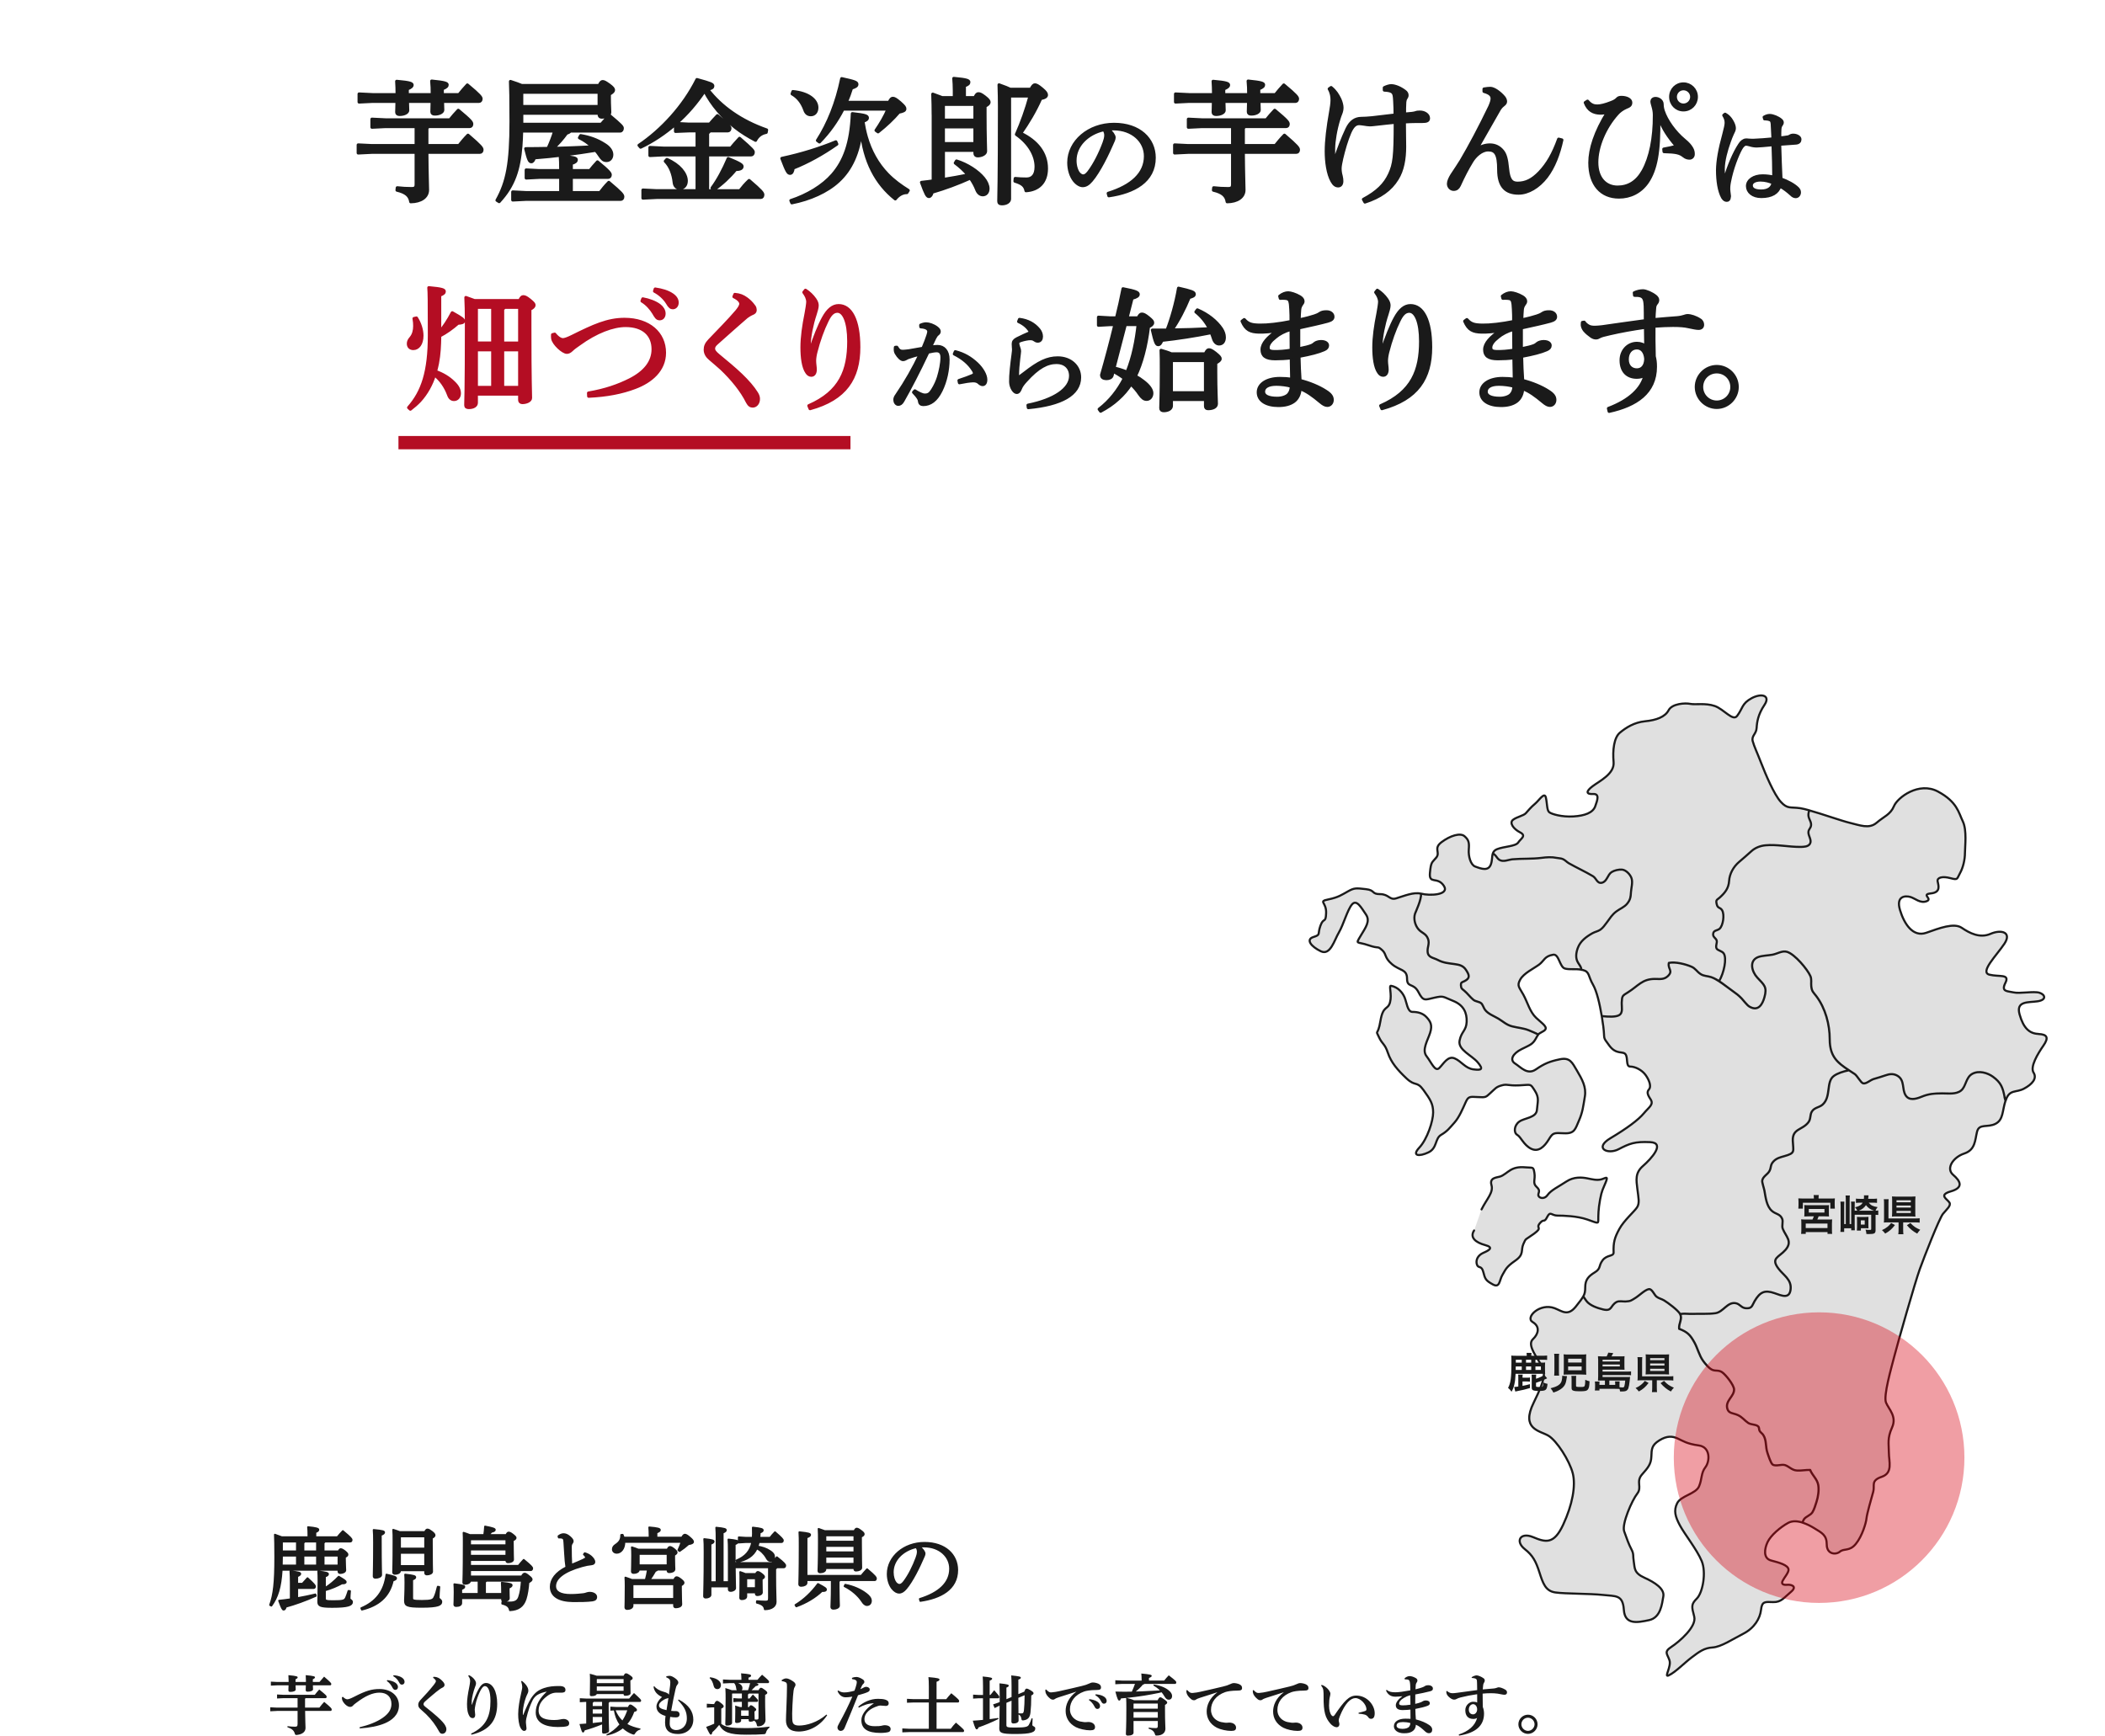 <svg xmlns="http://www.w3.org/2000/svg" viewBox="0 0 1200 989.53"><defs><style>.cls-1{fill:#d70012;opacity:.38;}.cls-2,.cls-3,.cls-4{stroke:#1a1a1a;}.cls-2,.cls-3,.cls-4,.cls-5{stroke-linecap:round;stroke-linejoin:round;}.cls-2,.cls-3,.cls-6{fill:#1a1a1a;}.cls-3,.cls-5{stroke-width:1.75px;}.cls-7,.cls-5{fill:#b40d23;}.cls-4{fill:#e0e0e0;stroke-width:1.2px;}.cls-5{stroke:#b40d23;}</style></defs><path class="cls-3" d="M243.36 86.85c.08 12.44.38 18.9.38 21.43 0 4.07-3.76 6.68-9.6 6.76-.54-3.46-2.69-5.38-7.83-6.61l.15-1.38c2.69.31 5.45.46 8.07.46 2.07 0 2.69-.54 2.69-2.46v-18.2h-25.27l-7.76.38v-4.61l7.76.38h25.27v-10.83h-17.44l-7.76.38v-4.61l7.76.38h36.72c1.46-1.84 3.07-3.69 4.76-5.45 7.22 5.99 7.68 6.91 7.68 7.83 0 .84-.38 1.46-1.23 1.46h-23.43c-.23.31-.54.54-.92.77v10.06h18.28c1.54-1.92 3.23-3.99 5.15-5.91 7.37 6.3 7.99 7.37 7.99 8.3 0 .84-.38 1.46-1.23 1.46h-30.19zm8.91-29.04c.08 2.23.15 3.99.15 4.92 0 1.23-2 2.3-4.53 2.3-1.15 0-1.69-.38-1.69-1.31 0-1 .08-3.15.15-5.91h-14.06c.08 2.3.15 4.15.15 5.15 0 1.23-2.07 2.3-4.61 2.3-1.08 0-1.69-.38-1.69-1.31 0-1 .15-3 .15-6.15h-13.83l-7.76.38v-4.61l7.76.38h13.9v-.61c0-2.53-.08-4.53-.23-6.99 7.99.69 8.83 1.31 8.83 2.15 0 .61-.46 1.23-2.77 2.23v3.23h14.21v-.61c0-2.61-.08-4.69-.31-7.14 7.99.77 8.83 1.38 8.83 2.15 0 .69-.38 1.31-2.77 2.3v3.3h9.52c1.61-2 3.07-3.76 4.76-5.53 7.22 5.99 7.83 7.07 7.83 7.91s-.46 1.46-1.15 1.46h-20.89zM325.1 74.71c-.46.61-1.23 1-2.15 1.23-2.38 3.3-4.99 6.22-7.68 8.68 7.53-.23 14.98-.46 22.43-.92-2.23-2.15-4.69-3.84-7.37-5.15l.69-1.23c4.99.84 9.29 2.3 13.6 5.07 2.77 1.69 4.15 3.76 4.15 5.76s-1.23 3.38-3 3.38-2.53-.84-3.84-2.77c-.69-1.08-1.46-2.07-2.3-3.07-11.68 1.92-23.97 3.46-34.95 4.3-.61 1.54-1 2.23-1.84 2.23-1 0-1.61-1.15-3.15-7.45 4.3 0 8.53-.08 12.75-.15 1.46-3.23 2.77-6.53 3.76-9.91h-18.82c-.15 5.91-.46 11.83-1.61 17.74-1 5.45-2.84 10.75-5.84 15.52-1.54 2.53-3.38 4.76-5.38 6.99l-1.23-.77c5.84-10.45 7.99-21.05 7.99-44.94 0-13.44-.15-18.97-.31-22.81 3.07 1 5.15 1.77 6.38 2.3h44.17c.92-1.84 1.38-2.23 2-2.23.84 0 1.61.46 3.69 1.92 2.07 1.54 2.53 2.23 2.53 2.92s-.54 1.23-2.38 2.38v2.23c0 4.22.23 6.3.23 8.07s-2.23 2.77-4.61 2.77c-1 0-1.46-.54-1.46-1.46v-.77h-44.09v6.3h45.32c1.46-1.69 2.92-3.3 4.61-5.07 6.91 5.76 7.37 6.53 7.37 7.3 0 .84-.38 1.61-1.23 1.61h-28.42zm.61 35.1h16.36c1.38-1.77 2.84-3.69 4.99-5.84 7.22 6.07 7.99 7.14 7.99 8.22 0 1-.54 1.46-1.23 1.46h-53.85l-7.68.38v-4.61l7.68.38h19.66v-8.68h-12.29l-7.37.38v-4.61l7.37.38h12.29v-.61c0-3.69-.08-5.22-.23-7.68 8.07.77 9.14 1.23 9.14 2.07s-.61 1.54-2.84 2.15v4.07h10.6c1.38-1.69 2.61-3.23 4.3-4.99 6.68 5.45 7.3 6.61 7.3 7.37 0 .84-.46 1.46-1.23 1.46h-20.97v8.68zm-28.27-57v7.91h44.09v-8.14h-43.86l-.23.23zM404.53 74.64c-.23.54-.61.92-1.15 1.15v8.68h13.29c1.31-1.61 2.84-3.38 4.92-5.61 7.37 6.38 7.83 7.14 7.83 7.91 0 1-.54 1.54-1.23 1.54h-24.81v20.43h18.44c1.54-2 3.15-3.92 5.22-5.84 7.22 6.15 7.83 7.22 7.83 8.14s-.46 1.54-1.15 1.54h-59.38l-7.83.38v-4.61l7.83.38h23.04v-20.43h-19.2l-7.68.38v-4.61l7.68.38h19.2v-9.83h-4.61l-7.68.31v-4.15c-6.14 5.3-12.9 9.83-19.89 13.14l-.92-1.08c12.75-8.6 25.35-22.12 33.03-37.48 8.14 2.23 9.06 2.69 9.06 3.69 0 .69-.46 1.38-3.07 1.77 7.68 10.06 19.05 18.13 33.72 23.27l-.23 1.38c-2.92.54-4.92 2.23-6.07 4.53-4.07-2.15-7.99-4.53-11.6-7.37-7.14-5.68-13.29-12.75-17.44-20.82-4.61 6.84-9.99 13.21-16.21 18.59l7.3.38h11.83c1.15-1.38 2.61-3 4.38-4.84 6.84 5.84 7.14 6.53 7.14 7.14 0 .92-.46 1.54-1.23 1.54h-10.37zm-24.35 16.28c7.14 3.07 11.06 8.07 11.06 12.21 0 2.77-1.69 4.15-3.61 4.15-1.77 0-3.07-1.08-3.3-3.23-.54-4.99-2.23-9.29-5.07-12.14l.92-1zm25.73 16.28c3.3-4.46 6.53-10.45 9.22-16.82 7.3 3 7.91 3.76 7.91 4.53 0 1.08-1 1.69-3.69 1.77-3.38 4.15-7.91 8.37-12.29 11.37l-1.15-.84zM477.05 82.16c-8.22 5.76-16.59 10.37-24.89 13.67-.23 2-.84 3-1.77 3-1.15 0-1.84-1-4.69-8.53 11.45-2.46 21.66-5.68 30.8-9.45l.54 1.31zm-26.19 32.18c9.37-3.07 18.2-8.37 23.74-14.75 6.61-7.6 10.6-17.74 11.29-34.8 7.68.84 8.6 1.38 8.6 2.46 0 .69-.54 1.23-2.54 1.92.46 3 1.08 5.99 1.92 8.91 2.3 7.99 6.3 15.36 12.14 21.35 3.53 3.61 7.45 6.45 11.75 9.14l-.77 1.23c-2.92 0-5.15 1.77-6.61 3.61-10.91-8.68-17.67-21.28-19.43-39.1-1.38 12.75-5.76 22.35-12.98 28.96-6.53 6.07-16.36 10.37-26.58 12.37l-.54-1.31zm1.15-62.14c8.83.84 13.67 4.84 13.67 9.14 0 2.61-1.46 4.07-3.46 4.07-1.69 0-2.84-.92-3.46-2.84-1.54-4.3-4.07-7.3-7.22-9.06l.46-1.31zm54.84 6.15c1.08-2.07 1.46-2.3 2.15-2.3.77 0 1.54.31 4.07 2.46 2.3 2.07 2.77 2.69 2.77 3.53 0 .92-.77 1.38-3.46 1.92-3.3 3.84-7.07 7.45-11.83 11.21l-1.15-.84c2.61-3.84 4.99-7.83 6.84-12.14h-25.66c-3.53 6.91-7.99 13.21-13.44 18.74l-1.15-.84c6.22-9.68 10.91-21.28 13.83-35.26 7.76 1.69 8.68 2.15 8.68 3.23 0 .92-.84 1.46-3.07 2.15-.84 2.77-1.84 5.45-3.07 8.14h24.5zM531.97 65.42c0-3.69-.08-7.83-.23-11.75 1.77.61 3.61 1.31 5.38 2h6.91v-3.84c0-2.84-.15-5.15-.31-7.14 7.83.69 8.6 1.31 8.6 2.15 0 .77-.46 1.38-2.54 2.07v6.76h5.92c.92-1.84 1.38-2.23 2-2.23.84 0 1.46.15 3.69 1.84 2.15 1.69 2.46 2.38 2.46 3 0 .69-.54 1.38-2.3 2.23v5.15c0 12.44.31 18.44.31 20.59 0 1.54-2.38 2.61-4.53 2.61-1 0-1.54-.54-1.54-1.46v-1.69h-17.97v16.59c4.69-.77 9.37-1.54 14.06-2.53-2.15-2.61-4.61-4.84-7.3-6.84l.69-1.15c6.07 1.84 12.21 5.84 15.44 9.83 1.54 1.84 2.54 4.07 2.54 5.91 0 2.3-1.31 3.53-3 3.53-1.38 0-2.69-.92-3.46-2.92-.92-2.38-2.15-4.53-3.61-6.61-7.14 3.23-14.44 5.91-21.81 8.07-.31 1.61-1.08 2.46-1.84 2.46-1 0-1.77-1.31-4.22-8.07 2.23-.23 4.46-.54 6.68-.84v-37.71zm6.14-5.91l-.31.38v8.6h17.97v-8.99h-17.67zm-.31 12.83v9.52h17.97v-9.52h-17.97zm37.95-17.59l-.23.23v58.45c0 1.54-1.77 2.77-4.38 2.77-1.38 0-1.77-.54-1.77-1.54 0-2.38.38-10.75.38-53.85 0-3.76-.08-7.99-.23-12.44 3.23 1.15 5.22 1.92 6.38 2.53h11.75c1.15-2.07 1.69-2.53 2.3-2.53.77 0 1.69.38 4.07 2.38 2 1.69 2.54 2.53 2.54 3.38s-.69 1.54-3.3 2.07c-3.15 7.14-7.22 13.9-11.37 19.82 9.45 4.53 14.67 11.37 14.67 20.05 0 7.83-4.46 12.21-11.68 12.67-.54-2.77-2.07-4.15-6.3-5.45l.15-1.54c2.3.23 4.22.31 6.45.31 3.15 0 5.45-2 5.45-6.99 0-6.22-3.69-13.21-11.21-18.44 3-6.76 5.68-14.21 7.76-21.89h-11.45zM631.77 110.21c13.4-4.18 21.2-11.19 21.2-21.2 0-8.54-7.31-15.49-18.07-15.55-1.11-.06-2.09 0-3.2.12 2.21 1.84 3.44 3.81 3.44 4.79s-.61 2.21-1.29 3.69c-.86 1.97-2.77 6.27-5.04 10.51-2.03 3.81-4.55 7.93-6.64 10.33-1.78 2.09-3.26 2.95-4.98 2.95-1.41 0-3.26-.98-4.86-3.01-1.84-2.4-3.07-6.02-3.07-10.14 0-11.92 11.31-21.82 25.81-21.82s22.93 8.42 22.93 19.05c0 13.4-11.49 19.61-25.88 21.7l-.37-1.41zm-18.93-18.75c0 3.2.92 5.9 2.03 7.31.74.92 1.78 1.54 2.58 1.54.92 0 1.91-.49 3.2-2.15 3.38-4.43 6.58-10.88 8.73-16.72.49-1.35.98-2.89.98-4.3 0-1.04-.25-2.09-1.04-3.2-9.4 2.03-16.47 9.04-16.47 17.52zM708.79 86.85c.08 12.44.38 18.9.38 21.43 0 4.07-3.76 6.68-9.6 6.76-.54-3.46-2.69-5.38-7.83-6.61l.15-1.38c2.69.31 5.45.46 8.07.46 2.07 0 2.69-.54 2.69-2.46v-18.2h-25.27l-7.76.38v-4.61l7.76.38h25.27v-10.83h-17.44l-7.76.38v-4.61l7.76.38h36.72c1.46-1.84 3.07-3.69 4.76-5.45 7.22 5.99 7.68 6.91 7.68 7.83 0 .84-.38 1.46-1.23 1.46h-23.43c-.23.31-.54.54-.92.77v10.06h18.28c1.54-1.92 3.23-3.99 5.15-5.91 7.37 6.3 7.99 7.37 7.99 8.3 0 .84-.38 1.46-1.23 1.46h-30.19zm8.91-29.04c.08 2.23.15 3.99.15 4.92 0 1.23-2 2.3-4.53 2.3-1.15 0-1.69-.38-1.69-1.31 0-1 .08-3.15.15-5.91h-14.06c.08 2.3.15 4.15.15 5.15 0 1.23-2.07 2.3-4.61 2.3-1.08 0-1.69-.38-1.69-1.31 0-1 .15-3 .15-6.15h-13.83l-7.76.38v-4.61l7.76.38h13.9v-.61c0-2.53-.08-4.53-.23-6.99 7.99.69 8.83 1.31 8.83 2.15 0 .61-.46 1.23-2.77 2.23v3.23h14.21v-.61c0-2.61-.08-4.69-.31-7.14 7.99.77 8.83 1.38 8.83 2.15 0 .69-.38 1.31-2.77 2.3v3.3h9.52c1.61-2 3.07-3.76 4.76-5.53 7.22 5.99 7.83 7.07 7.83 7.91s-.46 1.46-1.15 1.46h-20.89zM777.24 113.66c7.91-4.22 12.21-8.53 14.9-14.29 2.69-5.84 3.23-10.14 3.23-29.65-3.15.31-6.3.61-9.52 1-1.77.15-3.46.46-4.92.46-1 0-2.3-.23-3.3-.38-1.15-.15-2-.31-2.77-.31-2 0-3.61 1.15-5.3 4.92-1.92 4.38-3.53 10.06-4.69 14.98-.46 2.07-.92 4.3-.92 5.61 0 1.54.23 3 .61 4.3.31 1.15.38 2.23.38 3 0 1.69-.77 2.69-2.07 2.69-1.38 0-2.46-.77-3.53-2.69-2.38-4.15-3.3-11.06-3.3-17.05s.92-13.6 2.54-22.74c.38-2 .77-4.69.77-6.45 0-2-.31-4.15-1.61-6.38l1.08-.77c2.54 2.07 3.76 4.15 4.99 6.61.77 1.69 1.23 3.61 1.23 4.76 0 1.23-.23 2.3-.69 3.46-.31.77-.84 2.15-1.08 3.07-1.92 6.07-2.92 12.75-3 16.59-.08 2.15 0 4.76.15 6.99l.46-.08c2.3-6.76 4.38-12.29 6.99-17.82 2.15-4.53 4.99-5.91 7.99-5.99 2 0 3.69-.15 6.38-.38 4.3-.46 8.37-1 13.06-1.54 0-3-.08-5.22-.23-7.99-.15-2.77-.31-3.99-1-4.76-.92-1-2.3-1.31-4.92-1.46v-1.38c1.23-.61 2.84-1.15 3.99-1.15 1 0 3.99.46 7.53 3.07 1.15.77 1.46 1.61 1.46 2.38 0 .69-.23 1.08-.61 1.69-.38.54-.61 1.31-.69 2.23-.15 2.15-.15 4.61-.15 6.84 1.38-.08 2.92-.23 4.22-.38 1.08-.15 1.54-.23 2.23-.46.54-.23 1.31-.31 2.38-.31 2.46 0 4.84 1.46 4.84 3.46 0 1.38-.69 1.92-3.76 1.92-1.61 0-5.07-.08-9.99.23 0 5.45.15 9.22.15 14.21 0 6.76-1.08 13.29-4.22 18.28-3.76 6.15-9.68 10.37-18.43 13.21l-.84-1.54zM841.92 85.01c2.46-1.61 4.84-2.38 7.45-2.38 3 0 5.38 1.23 7.22 3.46 1.46 1.77 2.3 4.3 2.84 10.06.61 6.38 2.3 8.3 5.68 8.3 4.61 0 8.37-1.84 12.52-6.15 4.61-4.84 7.83-10.52 10.91-18.97l1.84.46c-1.77 8.14-4.61 15.52-8.76 20.97-4.53 5.91-10.52 9.37-15.9 9.37-7.22 0-11.37-3.69-11.37-13.37 0-8.99-1.77-11.29-5.99-11.29-3.76 0-7.37 3.38-9.29 6.53-2.54 4.15-4.69 8.3-7.14 13.67-.69 1.46-1.61 2.23-3.07 2.3-1.61.08-3.15-1.23-3.15-3.23 0-1.38.92-3.3 1.92-4.92 2-3 3.92-5.91 5.3-8.14 4.92-8.3 10.75-19.28 16.36-30.96.84-1.92 1.31-3.38 1.31-4.53 0-1.69-1-3.07-4.61-4.07v-1.38c1.38-.23 2.54-.38 3.61-.38 2 0 5.38 2.3 7.76 5.15.69.92.92 1.69.92 2.46s-.61 1.38-1.61 2.15c-.92.77-1.61 1.54-2.76 3.69-4.3 7.53-8.22 14.44-12.06 21.12l.08.08zM945.63 67.65c.31 19.13-1.69 29.11-6.45 36.18-3.99 5.76-9.83 8.53-16.28 8.53-10.06 0-16.59-7.07-16.59-19.59 0-7.76 3.07-17.51 10.14-28.88-1.23.46-3.23.69-4.53.61-3.46-.15-6.53-1.54-8.22-5.99l1.31-.84c1.92 2.3 3.69 2.77 5.53 2.77s4.46-.61 7.99-2c1.84-.69 2.76-1.31 3.53-2.15.46-.54 1.23-.77 2.23-.77 3.15 0 5.38 1.31 5.38 2.92s-.84 2.07-2.77 2.84c-2.07.92-3.76 2.23-4.92 3.53-7.3 8.14-11.68 18.97-11.68 27.73 0 9.22 5.07 14.13 11.83 14.13 5.99 0 10.91-2.77 14.59-9.29 4.15-7.53 6.45-18.44 6.38-31.88 0-1.84-.38-3.53-.85-5.15-.23-.92-.54-1.77-.54-2.53 0-.92.77-1.69 2.07-1.69 1.69 0 3.69 1.23 3.76 3.15 0 1.31.23 2.77.69 4.07 1.77 5.38 6.53 12.06 11.91 16.51 2.23 1.84 3.3 3.07 4.22 4.61.77 1.31.92 2.3.92 3.46 0 1.38-1 2.23-2.07 2.23-.92 0-2.07-.15-3.38-1.23-2.15-1.69-4.07-2.3-11.21-2.46l-.15-1.46c2.53-.46 5.22-1 7.3-1.61-4.92-5.76-7.45-9.68-9.91-15.75h-.23zm21.43-12.44c0 4.15-3.23 7.45-7.37 7.45s-7.3-3.3-7.3-7.45 3.23-7.37 7.3-7.37 7.37 3.3 7.37 7.37zm-11.98 0c0 2.61 2.07 4.69 4.61 4.69s4.69-2.07 4.69-4.69c0-2.46-2.07-4.61-4.69-4.61s-4.61 2.15-4.61 4.61zM1005.68 66.81c1.17-.68 2.15-.98 3.2-.98 1.78 0 4.67 1.17 6.33 2.58.55.49.8.92.8 1.41 0 .55-.25.98-.55 1.41-.43.55-.74 1.29-.8 2.64-.06 1.23-.12 2.52-.06 4.79 1.78-.18 3.32-.37 4.73-.61.37-.06.8-.31 1.04-.43.55-.37 1.11-.55 1.91-.55 1.91 0 3.81 1.04 3.81 2.34 0 1.17-.61 1.97-2.15 2.15-2.15.12-5.29.37-9.4.68.18 7.31.49 13.83.74 19.79 3.69 1.35 7.38 3.26 9.53 5.41.74.8.98 1.41.98 2.27 0 1.23-.8 2.34-2.03 2.4-.98 0-1.72-.37-2.7-1.35-1.91-1.72-4-3.38-6.39-4.67-1.23 3.81-4.67 5.96-10.63 5.96-4.86 0-7.87-2.64-7.87-5.96s3.63-5.84 8.61-5.84c2.4 0 4.49.31 6.39.74 0-5.16-.18-11.62-.43-18.5-4.61.43-7.87.74-9.28.74s-2.77-.25-3.87-.61c-.8-.25-1.78-.43-2.27-.43-1.04 0-2.09 1.11-2.95 2.64-1.91 3.5-4.98 10.94-6.51 19.05-.43 2.34-.37 3.38-.37 4.06 0 .74.18 1.72.31 2.95.06.37.12.68.12.98 0 .25-.06.43-.12.68-.06 1.04-.49 1.66-1.41 1.66s-1.6-.43-2.4-1.66c-2.03-3.63-2.89-9.53-2.89-15.55.06-5.29 1.23-11.92 3.63-20.59.8-2.89 1.29-5.35 1.29-6.33 0-1.35-.25-2.58-1.35-4.36l.74-.61c.43.25.92.55 1.48.98 1.11.92 2.03 2.09 2.95 3.93.55 1.11.86 2.27.86 3.13 0 .98-.49 1.84-1.23 3.38-.55 1.23-1.04 2.46-1.6 4.06-1.84 5.1-3.44 10.88-3.5 15.8 0 2.09.12 4.18.31 5.53 0 .12.12.25.25.25s.25-.12.31-.31c2.33-7.38 5.22-14.51 8.48-19.42.98-1.66 2.4-2.58 3.5-2.64.49-.06.8 0 1.35.06.86.06 1.72.12 2.95.12 3.56-.12 7.13-.43 11.19-.8-.12-2.7-.25-5.35-.43-8.54-.12-1.48-.49-2.03-1.17-2.34-.68-.31-1.35-.43-2.15-.49-.31-.06-.61-.06-1.04-.06l-.18-.92zm-2.09 35.83c-3.07 0-5.22 1.17-5.22 3.07s1.66 3.2 5.59 3.2c4.3 0 6.39-1.97 6.82-4.67-1.78-.8-4.42-1.6-7.19-1.6z"/><path class="cls-5" d="M237.4 181.3c2 3.07 3.15 6.84 3.15 10.06 0 4.69-2.15 7.37-4.92 7.37-1.54 0-2.84-.84-2.84-2.77 0-1.15.38-2.07 1.54-3.38 1.46-1.77 2.07-4.15 2.07-6.68 0-1.31-.08-2.77-.38-4.3l1.38-.31zm13.29 10.37c-.08 5.22-.31 10.37-1.31 15.52-.31 1.54-.69 3.07-1.08 4.61 3.99 1.38 7.6 3.53 10.29 6.22 2.54 2.38 3.3 4.38 3.3 6.3 0 2.07-1.31 3.46-3.07 3.46-1.38 0-2.46-.84-3.07-2.61-1.69-4.61-4.53-8.76-8.07-11.45-1.69 5.45-4.53 10.6-8.37 14.82-1.69 1.77-3.46 3.3-5.38 4.76l-1-.92c7.99-9.06 11.83-20.36 11.83-41.25s-.08-24.12-.31-27.11c7.91.69 8.83 1.31 8.83 2.15 0 .69-.38 1.31-2.61 2.15v20.82c2.3-2.61 4.84-6.38 7.14-10.83 5.91 3.3 6.45 3.92 6.45 4.76 0 .77-.92 1.08-3.23 1.23-3.15 2.77-6.76 5.38-10.37 7.22v.15zm45.55-20.28c.84-1.84 1.38-2.23 2-2.23.84 0 1.54.15 3.76 1.92 2.15 1.77 2.46 2.3 2.46 2.92 0 .69-.61 1.46-2.38 2.3v10.6c0 31.49.38 37.02.38 40.02 0 1.61-2.46 2.61-4.69 2.61-.92 0-1.54-.54-1.54-1.46v-3.38h-24.66v4.99c0 1.61-1.69 2.69-4.3 2.69-1.23 0-1.77-.38-1.77-1.38 0-1.69.38-6.53.38-46.63 0-7.3-.15-10.75-.31-14.75 1.61.54 3.3 1.15 4.92 1.77h25.73zm-24.66 4.3v19.89h9.29v-20.36h-8.91l-.38.46zm0 45.17h9.29v-21.43h-9.29v21.43zm24.66-45.63h-8.6c-.31.38-.62.69-1.08.92v19.43h9.68v-20.36zm0 24.2h-9.68v21.43h9.68v-21.43zM316.21 190.51c2 2.46 3.69 3.15 4.69 3.15.92 0 2.61-.54 5.38-1.92 12.06-5.99 20.05-9.68 29.73-9.68 13.98 0 22.81 7.91 22.81 19.05 0 9.99-7.76 16.44-16.82 19.82-7.45 2.84-16.13 4.53-26.42 4.99l-.08-1.84c9.45-1.61 16.98-4.22 23.66-7.6 8.45-4.3 13.14-10.14 13.14-17.36 0-8.22-5.53-13.52-15.67-13.52-7.07 0-16.67 3.46-26.65 10.75-1.77 1.23-3.07 2.15-4.07 3.15-1.08 1-1.84 1.38-2.76 1.38-2.3 0-7.6-4.92-8.07-7.83-.08-.61-.15-1.46-.08-2.23l1.23-.31zm50.24-20.12c3.46.61 7.3 2 9.6 3.84 1.46 1.15 2.53 2.77 2.53 4.53 0 1.92-1.08 3-2.53 3-1.54 0-2.15-1.15-3.46-3.38-1.31-2.15-3.69-5.07-6.61-6.76l.46-1.23zm7.07-5.61c3.76.54 7.22 1.54 9.75 3.3 2 1.38 2.77 2.92 2.77 4.46 0 1.84-1.15 2.92-2.54 2.92-.92 0-1.77-.46-3.07-2.77-1.54-2.53-4.3-5.15-7.3-6.68l.38-1.23zM418.92 167.85c2.84.23 4.61 1 6.53 2.38 1.38 1 2.84 2.23 4.53 4.61.38.61.54 1.31.54 1.92 0 1-.46 1.54-1.84 2.07-1.08.46-2.38 1.31-3.07 1.84-3.15 2.69-5.61 4.92-8.68 7.6-3.3 3-5.92 5.3-8.37 7.45-1.15 1-1.77 1.92-1.77 3 0 1.23.84 2.3 2.69 3.84 4.53 3.76 9.06 7.45 12.9 11.14 3.92 3.76 6.91 7.22 8.91 10.45.77 1.23 1.08 2.23 1.08 3.3 0 2.38-1.46 4.07-3.23 4.07-1.23 0-2.07-.46-3.07-2.3-3.23-6.53-8.68-13.21-14.83-19.05-2.23-2-4.3-3.76-6.38-5.53-1.77-1.46-2.84-3.15-2.84-5.3 0-1.84.62-3.38 2.46-5.3 5.61-5.84 11.21-11.52 15.52-16.59 1.38-1.69 2.3-3.07 2.3-4.3 0-1-.92-2.53-3.92-3.99l.54-1.31zM459.17 165.47c2.07 1.31 3.99 3.15 5.38 5.15 1.08 1.54 1.31 2.61 1.31 3.61 0 1.23-.69 3.46-1.15 4.92-2 5.99-3.3 12.98-3.38 16.98v3.99h.38c2.61-7.91 5.3-14.59 7.68-18.9 2.54-4.61 5.3-6.99 8.68-6.99 6.99 0 11.52 8.14 11.52 23.74 0 17.67-7.53 29.5-27.81 35.03l-.69-1.69c17.97-7.83 22.74-20.12 22.74-36.72 0-11.06-2.77-17.13-6.45-17.13-2.69 0-4.38 2.3-5.92 5.53-2.38 4.76-4.69 11.21-6.3 17.59-.46 1.69-.77 3.76-.77 5.07 0 1.84.38 3.61.38 5.07 0 1.92-.77 3.23-2.3 3.23-1.08 0-1.92-.69-2.53-1.61-2.07-2.92-2.77-8.53-2.77-14.29s.92-12.29 2.38-19.51c.38-1.92.92-5.45.92-6.45 0-.92-.31-2.07-.69-2.92-.31-.69-.92-1.69-1.54-2.53l.92-1.15z"/><path class="cls-3" d="M521.55 222.84c1.72 1.11 4 2.34 5.53 2.4 2.21.06 3.13-.8 4.43-2.77 1.78-2.77 2.83-5.41 3.44-7.31 1.11-3.69 2.03-7.93 2.03-11.43 0-2.95-1.47-3.75-3.07-3.75-.98 0-3.01.31-4.92.8-5.41 11.49-10.51 21.2-14.32 27.84-.8 1.41-1.66 1.91-2.58 1.91-1.23 0-1.97-1.35-1.97-2.58 0-.86.31-1.66 1.04-2.64 5.29-7.74 9.71-15.55 13.46-23.48-2.64.68-4.86 1.29-7.07 2.09-.68.31-1.17.61-1.54.8-.31.18-.8.31-1.23.31-.98 0-2.58-1.41-3.87-3.63-.43-.74-.55-1.41-.55-2.34 0-.31 0-.55.06-1.04l.8-.06c1.04 1.84 1.97 2.34 3.38 2.34.8 0 1.97-.12 3.5-.31 2.71-.43 5.47-.92 8.05-1.41 1.29-3.01 2.09-5.16 2.77-7.19.31-.92.55-1.91.55-2.34 0-.61-.31-1.35-1.11-1.84s-2.09-.8-3.44-.86l-.06-.98c1.23-.55 2.4-.74 3.13-.74 1.6 0 4.12.8 6.02 2.27 1.04.8 1.41 1.41 1.41 2.09 0 .55-.25 1.04-.92 1.54-.68.49-1.17 1.35-1.66 2.27-.86 1.72-1.47 3.07-2.4 5.1 1.35-.18 2.7-.37 4-.37 3.56 0 6.02 2.64 6.02 7.44 0 5.78-1.29 12.29-4 17.76-2.71 5.47-6.08 7.93-10.2 7.93-1.29 0-2.03-.68-2.15-2.09-.06-.74-.43-1.35-.8-1.91-.43-.68-1.17-1.6-2.52-3.01l.74-.8zm25.14-5.9c3.44-1.11 5.78-2.03 7.68-2.83.68-.31 1.11-.74 1.11-1.17 0-.49-.06-.98-.68-1.91-2.4-3.81-5.96-6.82-10.76-9.22l.55-1.29c5.04 1.29 8.79 3.56 12.29 6.82 3.07 2.89 5.1 6.51 5.1 9.1 0 2.03-.8 2.83-1.84 2.83-.68 0-1.41-.43-2.27-1.23-.8-.68-2.03-.98-3.26-.92-1.78.06-4.36.43-7.68 1.11l-.25-1.29zM581.17 182.09c4.86.61 8.42 2.64 11.06 5.84.8.98 1.48 2.4 1.48 3.93s-.68 2.64-2.09 2.64c-.68 0-1.23-.25-1.72-.61-.74-.55-1.41-.8-2.58-.8-1.29 0-3.5.43-5.35 1.04-1.17.37-1.78.8-1.78 1.6 0 .61.25 1.48.61 2.52.31.8.43 1.35.43 1.97 0 .74-.25 2.15-.49 4.36-.37 2.83-.68 6.76-.68 9.34 0 .74.18 1.11.43 1.11.31 0 .68-.18 1.04-.43.68-.49 1.6-1.17 2.64-1.97 7.87-6.15 12.85-8.6 18.81-8.6 7.38 0 12.48 4.86 12.48 11.12 0 9.77-10.45 15.49-29.26 17.27l-.18-1.41c15-3.01 24.28-9.28 24.28-16.72 0-4.79-3.38-7.62-7.93-7.62-5.35 0-10.51 2.58-17.64 10.51-1.29 1.41-2.46 2.89-2.95 4.24-.55 1.41-1.17 2.34-2.21 2.34-1.41 0-3.38-2.77-3.44-6.08-.12-3.56.68-10.45 1.35-15.37.25-1.91.31-2.58.31-3.13s-.18-1.6-.18-3.13c0-1.23.55-2.09 2.21-2.95 2.34-1.23 5.22-2.46 7.74-3.56-1.23-2.58-3.69-4.79-6.88-6.21l.49-1.23zM648.81 181.22c.92-1.84 1.46-2.15 2.15-2.15.84 0 1.77.38 3.76 2 2.15 1.77 2.38 2.23 2.38 2.92 0 .92-.69 1.54-2.38 2.3-1.31 11.14-3.92 20.89-7.45 28.19 1.61.84 3.15 1.84 4.38 2.84 3.38 2.53 4.99 4.92 4.99 6.84 0 2.07-1.31 3.53-3 3.53-1.46 0-2.54-.84-4.07-3-1.31-2-3-3.92-4.84-5.68-2 3.15-4.46 5.99-7.3 8.53-3 2.77-6.38 4.99-9.99 6.91l-.84-1.15c6.14-4.69 10.83-10.75 14.36-17.59-2.07-1.54-4.15-2.84-6.38-4.07l-.61 2.46c-.31 1.15-1.61 1.77-3.15 1.77-2.15-.08-2.84-.77-2.84-2.15 2.53-8.76 5.22-18.82 7.6-28.65h-2.69l-6.68.38v-4.61l6.68.38h3.61c1.38-5.53 2.61-11.06 3.69-16.59 7.76 1.46 8.68 2.23 8.68 3.15 0 .84-.61 1.46-3.53 2.3l-2.84 11.14h6.3zm-13.75 28.57c2.54.61 5.07 1.38 7.45 2.38 3.46-8.6 5.3-17.9 6.3-27.11h-7.3l-6.45 24.73zm47.55-33.11c5.99 2.53 10.91 6.53 13.75 10.75 1 1.61 1.61 3.15 1.61 4.92 0 2.46-1.23 3.76-3 3.76-1.38 0-2.61-1.08-3.23-3.07-.38-1.15-.77-2.3-1.23-3.38-9.45 1.92-19.13 3.38-28.11 4.38-.77 1.69-1.15 2.46-2.23 2.46-1 0-1.69-1.54-3.23-8.3h8.37c2.46-6.3 5.07-15.29 6.53-23.89 7.45 1.69 8.99 2.3 8.99 3.38 0 .92-.77 1.31-2.92 1.92-2.76 6.68-6.3 13.52-9.83 18.51 7.14-.08 14.29-.31 21.43-.69-2-3.92-4.61-7.07-7.76-9.6l.84-1.15zm4.46 25.04c1-1.92 1.46-2.3 2.07-2.3.77 0 1.61.31 3.69 1.92 2.3 1.84 2.76 2.53 2.76 3.15 0 .92-.84 1.46-2.53 2.46v4.92c0 10.75.38 16.28.38 18.36 0 1.92-2.23 2.77-4.76 2.77-1 0-1.46-.46-1.46-1.46v-3.76h-19.43v3.61c0 1.69-1.92 2.77-4.38 2.77-1.15 0-1.69-.46-1.69-1.46 0-2 .31-7.76.31-21.28 0-5.68 0-8.68-.15-11.68 2 .61 3.99 1.15 5.84 2h19.36zm.15 3.84h-19.13l-.31.31v18.05h19.43v-18.36zM709.34 182.22c2.3 2.61 4.38 3.07 8.83 3.15 4.46.08 11.14-.69 17.82-2.07 0-2.53 0-4.69-.15-6.91-.08-2.15-.23-3.69-.61-4.76-.31-.84-.92-1.46-2.69-1.54-1.08-.08-2-.08-2.69 0l-.31-1.23c1.61-1.31 3.3-1.92 4.84-1.92 1.38 0 4.15.84 6.53 2.23 1.15.69 1.92 1.61 1.92 2.53 0 .77-.31 1.23-.84 1.92-.69 1-1 1.92-1.08 3.07-.15 1.69-.23 3.3-.31 5.68 4.07-.84 6.76-1.61 8.68-2.23 1.15-.38 2.15-.77 3.15-1.46.92-.61 1.92-.92 3.76-.92 2.15 0 3.69 1.15 3.69 2.84 0 1.15-.77 1.92-3 2.53-4.22 1.15-9.83 2.38-16.51 3.84v11.91c3.46-.69 5.91-1.31 7.37-1.92.61-.23 1.23-.69 1.84-1.23.54-.46 2-1 3.46-1 2.61 0 3.76 1.08 3.76 2.23 0 1.08-.61 1.84-2.07 2.46-3.23 1.38-7.3 2.46-14.21 3.76.08 4.61.31 9.22.61 13.75 5.22 1.31 10.68 3.53 14.59 6.07 2.84 1.77 3.76 3.23 3.76 4.99s-1.15 3.15-2.84 3.15c-1.15 0-2.38-.69-3.92-2-4.15-3.46-7.76-6.15-11.6-7.53-.08 2.92-1.31 5.61-3.46 7.22-2.3 1.69-5.3 2.38-8.91 2.38-6.84 0-11.45-2.77-11.45-7.53s5.07-7.91 12.29-7.91c2.61 0 4.69.15 6.76.46-.08-4.3-.15-8.22-.23-12.21-3 .38-6.22.54-9.14.54-5.38 0-7.53-1.69-7.53-5.22s3.3-7.07 8.6-10.68v-.15c-3.53.54-6.91.92-10.45.84-4.69-.15-7.37-1.15-9.53-6.22l1.23-.92zm18.13 36.87c-4.53 0-7.14 1.61-7.14 4.22 0 2.3 2.54 3.76 7.76 3.76 2.61 0 5.22-.84 6.38-2.15.92-1 1.61-2.46 1.69-4.69-2.38-.69-5.68-1.15-8.68-1.15zm8.53-31.34c-3.76 1.08-6.76 2.69-8.91 4.53-2.69 2.07-4.15 4.07-4.15 5.84 0 1.46.61 2.23 3.23 2.3 3.07.08 6.15-.15 9.91-.77l-.08-11.91zM785.17 165.47c2.07 1.31 3.99 3.15 5.38 5.15 1.08 1.54 1.31 2.61 1.31 3.61 0 1.23-.69 3.46-1.15 4.92-2 5.99-3.3 12.98-3.38 16.98v3.99h.38c2.61-7.91 5.3-14.59 7.68-18.9 2.54-4.61 5.3-6.99 8.68-6.99 6.99 0 11.52 8.14 11.52 23.74 0 17.67-7.53 29.5-27.81 35.03l-.69-1.69c17.97-7.83 22.74-20.12 22.74-36.72 0-11.06-2.77-17.13-6.45-17.13-2.69 0-4.38 2.3-5.92 5.53-2.38 4.76-4.69 11.21-6.3 17.59-.46 1.69-.77 3.76-.77 5.07 0 1.84.38 3.61.38 5.07 0 1.92-.77 3.23-2.3 3.23-1.08 0-1.92-.69-2.53-1.61-2.07-2.92-2.77-8.53-2.77-14.29s.92-12.29 2.38-19.51c.38-1.92.92-5.45.92-6.45 0-.92-.31-2.07-.69-2.92-.31-.69-.92-1.69-1.54-2.53l.92-1.15zM836.25 182.22c2.3 2.61 4.38 3.07 8.83 3.15 4.46.08 11.14-.69 17.82-2.07 0-2.53 0-4.69-.15-6.91-.08-2.15-.23-3.69-.61-4.76-.31-.84-.92-1.46-2.69-1.54-1.08-.08-2-.08-2.69 0l-.31-1.23c1.61-1.31 3.3-1.92 4.84-1.92 1.38 0 4.15.84 6.53 2.23 1.15.69 1.92 1.61 1.92 2.53 0 .77-.31 1.23-.84 1.92-.69 1-1 1.92-1.08 3.07-.15 1.69-.23 3.3-.31 5.68 4.07-.84 6.76-1.61 8.68-2.23 1.15-.38 2.15-.77 3.15-1.46.92-.61 1.92-.92 3.76-.92 2.15 0 3.69 1.15 3.69 2.84 0 1.15-.77 1.92-3 2.53-4.22 1.15-9.83 2.38-16.51 3.84v11.91c3.46-.69 5.91-1.31 7.37-1.92.61-.23 1.23-.69 1.84-1.23.54-.46 2-1 3.46-1 2.61 0 3.76 1.08 3.76 2.23 0 1.08-.61 1.84-2.07 2.46-3.23 1.38-7.3 2.46-14.21 3.76.08 4.61.31 9.22.61 13.75 5.22 1.31 10.68 3.53 14.59 6.07 2.84 1.77 3.76 3.23 3.76 4.99s-1.15 3.15-2.84 3.15c-1.15 0-2.38-.69-3.92-2-4.15-3.46-7.76-6.15-11.6-7.53-.08 2.92-1.31 5.61-3.46 7.22-2.3 1.69-5.3 2.38-8.91 2.38-6.84 0-11.45-2.77-11.45-7.53s5.07-7.91 12.29-7.91c2.61 0 4.69.15 6.76.46-.08-4.3-.15-8.22-.23-12.21-3 .38-6.22.54-9.14.54-5.38 0-7.53-1.69-7.53-5.22s3.3-7.07 8.6-10.68v-.15c-3.53.54-6.91.92-10.45.84-4.69-.15-7.37-1.15-9.53-6.22l1.23-.92zm18.13 36.87c-4.53 0-7.14 1.61-7.14 4.22 0 2.3 2.54 3.76 7.76 3.76 2.61 0 5.22-.84 6.38-2.15.92-1 1.61-2.46 1.69-4.69-2.38-.69-5.68-1.15-8.68-1.15zm8.53-31.34c-3.76 1.08-6.76 2.69-8.91 4.53-2.69 2.07-4.15 4.07-4.15 5.84 0 1.46.61 2.23 3.23 2.3 3.07.08 6.15-.15 9.91-.77l-.08-11.91zM931.66 166.93c1.61-.77 3.38-1.15 4.99-1.15s5.07 1.46 7.14 3.15c.84.69 1.23 1.46 1.23 2.15 0 .77-.31 1.38-.85 2-.61.77-.84 1.54-.92 2.77-.15 1.69-.31 3.92-.38 6.38 5.53-.54 9.29-.77 13.06-1.08 1.84-.15 3.15-.46 4.07-.77.46-.15 1.38-.46 2-.46 1.92 0 4.76.92 7.07 2.46 1.08.61 1.54 1.77 1.54 2.77 0 1.31-.84 2.07-2.3 2.07-1.31 0-3-.38-5.99-1-2-.46-4.76-.69-8.6-.69-2.92 0-6.53.15-10.83.46-.08 4.84 0 10.37.15 17.21.46 1.77.69 3.38.69 5.91 0 14.75-10.98 22.05-26.42 25.43l-.38-1.69c11.98-4.53 19.13-11.21 20.89-19.13-1.15.92-2.92 1.38-4.69 1.38-5.53 0-8.99-3.46-8.99-9.68 0-5.61 3.99-9.68 9.06-9.68 2 0 3.92.69 4.99 1.77-.08-3.84-.08-6.91-.15-10.91-7.22 1-13.9 2.23-20.28 3.69-3.46.77-4.76 1.15-5.68 1.61-.84.46-1.46.77-2.15.77-.84 0-1.61-.15-2.77-.92-1.38-1-2.77-2.07-3.92-3.46-.77-1-1.15-2.07-1.23-2.92 0-.31 0-1 .08-1.54l1-.15c.62 1 1.77 1.84 2.69 2.3.69.38 1.77.61 3.38.61 1.15 0 2.61-.15 4.15-.31 8.22-1.15 15.82-2.3 24.66-3.46 0-3 0-5.61-.08-8.37-.15-2.69-.38-3.53-.92-4.46-.77-1.23-2.23-1.69-5.15-1.61l-.15-1.46zm-3.99 37.95c0 4.07 2.54 5.99 5.45 5.99 2.69 0 4.92-1.84 5.07-6.22-.31-4.07-2.3-6.3-5.07-6.3-3.15 0-5.45 2.53-5.45 6.53zM990.35 220.62c0 6.38-5.3 11.68-11.68 11.68s-11.67-5.3-11.67-11.68 5.3-11.68 11.67-11.68 11.68 5.22 11.68 11.68zm-20.28 0c0 4.76 3.84 8.6 8.6 8.6s8.6-3.84 8.6-8.6-3.76-8.6-8.6-8.6-8.6 3.76-8.6 8.6z"/><path class="cls-7" d="M227.15 248.58h257.68v7.58h-257.68z"/><path class="cls-2" d="M175.8 876.42v-1.4c0-1.8-.05-3-.2-4.35 4.7.45 5.9.9 5.9 1.45 0 .5-.25.9-1.7 1.45v2.85h12.55c.95-1.2 1.95-2.3 3.1-3.5 4.65 3.85 5 4.5 5 5.05s-.25.95-.8.95h-14.45c-.1.3-.35.5-.7.65v4.9h8.5c.55-1 .85-1.25 1.2-1.25.55 0 1.1.2 2.45 1.25 1.25 1.05 1.45 1.4 1.45 1.85 0 .5-.25.8-1.45 1.45v1.4c0 3.15.2 4.95.2 6.1 0 .95-1.5 1.6-2.9 1.6-.65 0-1-.35-1-.9v-.95h-32.35c-.6 10.15-2.45 15.7-5.9 20.45l-.75-.4c2.15-5.85 2.95-12.75 2.95-27.35 0-7.05-.1-10.2-.2-12.75 1.85.65 3.1 1.1 3.95 1.45h15.15zm-3.35 26.5c.8-.95 1.9-2.15 2.85-3.15 3.85 3.5 4.3 4.25 4.3 4.7 0 .55-.3.95-.8.95h-9.35v5.75c3.65-.65 7.25-1.4 10.35-2.15l.25.85c-5.75 2.6-12.1 4.85-17.1 6.2-.35 1.25-.7 1.65-1.25 1.65-.6 0-1.05-.8-2.6-5.1 2.1-.2 4.35-.5 6.65-.85v-9.3c0-2.9-.1-4.85-.2-6.6 4.85.5 5.65.85 5.65 1.4 0 .45-.35.85-1.75 1.45v4.2h3zm-11.7-15.15l-.1 4.75h8.6v-5.55h-8.5v.8zm0-8.65v5.35h8.5v-5.55h-8.3l-.2.2zm12.95-.2c-.15.3-.4.5-.7.65v4.9h7.7v-5.55h-7zm-.7 13.6h7.7v-5.55h-7.7v5.55zm12.25 12.9c2.8-1.75 5.55-4.1 7.85-6.5 3.35 2 4 2.45 4 3.05s-.65.85-2.2.8c-2.5 1.4-5.95 2.9-9.65 3.95v4.7c0 1.15.65 1.45 4.6 1.45 5.85 0 6.6-.35 7.35-1.85.45-.95.95-2.4 1.45-4l.9.1c-.15 1.7-.25 3.35-.25 4.2 0 .9 1.4.95 1.4 2.05 0 1.75-2.05 2.8-11.25 2.8-7.05 0-8.05-.65-8.05-3.05 0-1.65.15-3.85.15-11.8 0-2.6-.05-3.9-.15-5.4 4.9.6 5.6.95 5.6 1.5 0 .5-.35.95-1.75 1.4v6.6zm7.7-18.45h-8.45v5.55h8.45v-5.55zM205.95 916.87c8.2-3.5 13.15-9.4 14.35-19.15 4.85 1.1 5.5 1.45 5.5 2.1 0 .55-.45.85-1.85 1.3-2.05 9.35-8.35 14.35-17.65 16.6l-.35-.85zm11.15-38.65c0 14.45.2 18.45.2 19.75 0 .85-1.55 1.6-3.25 1.6-.7 0-1.05-.3-1.05-.9 0-1.8.2-5.65.2-19.25 0-3.65-.05-5.25-.2-7.15 5.45.5 6 .85 6 1.4 0 .45-.35.9-1.9 1.5v3.05zm25.15-4.75c.6-1.25 1-1.45 1.4-1.45.7 0 1.25.35 2.55 1.3 1.35 1.05 1.55 1.55 1.55 2 0 .5-.4.95-1.55 1.55v3.05c0 11.3.15 14.9.15 16.15 0 .9-1.4 1.6-3 1.6-.65 0-1-.35-1-.9v-1.45h-14.3v.25c0 1.15-1.35 1.75-2.9 1.75-.65 0-1.05-.3-1.05-.9 0-1.45.2-4.4.2-17.8 0-2.5 0-4.45-.15-6.45 1.25.4 2.5.8 3.75 1.3h14.35zm.1 2.5h-14.15l-.15.2v6.7h14.3v-6.9zm0 9.4h-14.3v7.45h14.3v-7.45zm-7.35 25.7c0 1.3.4 1.65 5.5 1.65 5.4 0 6.35-.55 7.05-1.9.8-1.45 1.5-4.15 2-6.2l.9.15c-.2 2.25-.35 4.9-.35 6.1 0 1 1.5 1.05 1.5 2.4 0 1.7-1.6 2.85-11.15 2.85-8.8 0-9.6-.75-9.6-3.7 0-1.65.25-3.95.25-10.15 0-2.2-.05-3.3-.15-4.55 5.2.55 5.8.95 5.8 1.5s-.3.8-1.75 1.4v10.45zM268 901.27c0 1.05-1.3 1.75-2.8 1.75-.8 0-1.1-.25-1.1-.85 0-1.3.25-3.9.25-22.8 0-2.15 0-3.75-.1-5.5 1.2.4 2.45.8 3.6 1.3h8.15c.25-1.6.4-3.25.5-4.85 4.7.9 5.6 1.35 5.6 1.85 0 .55-.45.85-1.95 1.2-.65.75-1.1 1.3-1.6 1.8h10.05c.6-1.2.9-1.4 1.35-1.4.55 0 1.05.15 2.35 1.15 1.5 1.2 1.65 1.5 1.65 1.9 0 .45-.35.85-1.6 1.45v1.3c0 5.75.15 8.65.15 9.65 0 .85-1.3 1.5-2.85 1.5-.65 0-1-.25-1-.9v-.35h-20.65v3.25h27.6c.9-1.1 1.9-2.3 2.95-3.4 4.35 3.55 4.85 4.3 4.85 4.85s-.3 1.05-.8 1.05h-34.6v3.55h29.45c.7-1.3 1.15-1.6 1.6-1.6.6 0 1.2.35 2.45 1.4 1.35 1.05 1.6 1.5 1.6 1.95 0 .55-.55 1-1.85 1.7-.25 3.4-.75 6.8-1.6 9.45-1.4 4.25-4.2 6.15-8.95 6.4-.4-2.05-1.5-3-4.4-3.75l.05-.9c1.6.15 2.85.2 4.45.2 2.75 0 4.3-.85 5.05-2.9.85-2.35 1.35-5.55 1.6-9.45h-20.2c-.2.3-.45.45-.75.55v6.9h9.7v-1.2c0-2.2-.05-3.35-.15-5.15 5.2.55 5.65.9 5.65 1.45 0 .45-.3.85-1.7 1.45v1.6c0 2.4.1 3.55.1 4.4 0 .9-1.3 1.6-2.85 1.6-.75 0-1.05-.3-1.05-.85v-.8h-23.25v2.8c0 1-1.1 1.65-2.85 1.65-.75 0-1.1-.25-1.1-.85 0-.8.15-2.5.15-6.95 0-2.05-.05-3.3-.15-4.65 5.3.65 5.7.95 5.7 1.5 0 .45-.3.75-1.75 1.35v2.65h9.85v-7.45h-4.8zm.1-23.6l-.1.1v3.2h20.65v-3.3h-20.55zm-.1 5.8v3.5h20.65v-3.5h-20.65zM333.35 885.52c1.25.35 2.6 1 3.6 1.9.9.8 1.9 2 1.9 3.1 0 .75-.45 1.25-1.8 1.4-1.35.1-3.2.45-5.3 1.05-10.5 2.95-15.25 7-15.25 11.35 0 3.3 3 5 8.85 5 2.75 0 5.3-.25 7.05-.45.85-.1 1.45-.25 2.05-.5.45-.15 1.15-.3 1.65-.3 2.4 0 3.8 1.15 3.8 2.4s-.65 1.8-2.3 2.05c-2.7.35-7.4.45-10.95.4-8.25-.1-12.7-3-12.7-8.25 0-4.1 2.8-8.05 8.9-11.1-.15-.9-.3-2.2-.45-3.65-.15-2.55-.45-5.8-.7-10.65-.1-2-.5-2.35-1.45-2.55-.55-.1-1.05-.15-1.7-.1l-.2-.75c.7-.65 1.9-1.2 2.85-1.2 1.15 0 2.2.35 3.65 1.6 1.35 1.2 1.65 1.85 1.65 2.4 0 .5-.2.8-.5 1.25-.45.65-.55 1.2-.55 2.35 0 3.1.05 6.75.25 9.9 2.8-1.15 4.95-2.05 6.65-2.85 1.15-.55 1.7-.9 1.7-1.25 0-.3-.15-.65-.35-.95-.2-.25-.45-.55-.85-.9l.5-.7zM370.3 876.62v-.65c0-2.6-.1-3.6-.2-5.15 5.05.4 6.1.85 6.1 1.45 0 .5-.35.9-1.95 1.5v2.85h14.5c.8-1.4 1.25-1.65 1.7-1.65.5 0 1.25.3 2.9 1.75 1.55 1.35 1.75 1.85 1.75 2.4s-.65 1-2.65 1.3c-1.65 1.5-3.1 2.6-5.05 3.9l-.7-.55c.7-1.5 1.35-3.05 1.85-4.65h-32.6v.2c0 3.6-2 6-4.35 6-1.3 0-2.25-.8-2.25-2 0-1 .45-1.8 1.5-2.5 2.35-1.55 3.3-3.05 3.25-5.7l.85-.1c.25.5.45 1.05.6 1.6h14.75zm10.2 6.85c.6-1.2.95-1.5 1.4-1.5.55 0 1.1.25 2.4 1.25 1.25 1.05 1.45 1.45 1.45 1.9s-.35.85-1.4 1.45v1.9c0 3.7.15 5.35.15 6.2 0 1.2-1.65 1.7-3 1.7-.65 0-.95-.3-.95-.9v-.55h-5.8c-.2.35-.55.55-1.2.75-1.05 1.8-2.15 3.6-3.25 5.1h13.95c.65-1.25 1-1.55 1.4-1.55.6 0 1.2.25 2.55 1.3 1.3 1.05 1.5 1.45 1.5 1.9s-.45.95-1.5 1.5v1.85c0 5.45.2 7.7.2 8.9s-1.6 1.75-3.2 1.75c-.65 0-.95-.35-.95-.95v-1.4h-23.65v1.45c0 1.15-1.45 1.85-3.05 1.85-.7 0-1.05-.35-1.05-.95 0-1.2.15-3.5.15-12.35 0-2.15-.05-3.35-.15-4.65 1.25.45 2.55.85 3.75 1.35h7.85c.5-1.95.95-3.85 1.25-5.85h-5.2v.15c0 1.15-1.45 1.75-2.85 1.75-.75 0-1.1-.25-1.1-.9 0-1 .15-3.65.15-9.1 0-2.25-.05-3.35-.15-4.65 1.25.4 2.45.8 3.65 1.3h16.65zm3.75 19.8h-23.55l-.1.1v8.2h23.65v-8.3zm-3.7-17.3h-16.3l-.1.1v6.35h16.4v-6.45zM408.5 902.02v-23.2c0-4-.05-6.1-.2-7.85 4.95.5 5.5.85 5.5 1.4 0 .5-.3.9-1.8 1.45v28.2h3.45v-16.9c0-4.15-.05-5.75-.2-7.4 4.75.5 5.4.8 5.4 1.35 0 .45-.35.85-1.8 1.4v10.65h21.2c1-1.2 1.7-2.15 2.8-3.3 4.35 3.4 4.8 4.2 4.8 4.75s-.3 1.05-.8 1.05h-4.1c-.15.4-.4.6-.8.8v4.3c0 8.35.25 12.1.25 14.6s-2.4 4.2-6.2 4.2c-.25-1.85-1.35-2.95-4.55-3.75l.05-.9c1.45.1 3.1.25 4.9.25 1.5 0 1.95-.4 1.95-1.95v-17.55h-19.45c.05 6.95.2 10.25.2 11.85 0 .8-1.15 1.6-2.6 1.6-.65 0-1.05-.3-1.05-.85v-1.7h-10.4v4.8c0 .8-1.2 1.55-2.65 1.55-.7 0-1.05-.25-1.05-.8 0-2.1.3-7.75.3-25.15 0-4.15-.05-5.8-.2-7.45 4.7.5 5.4.85 5.4 1.4 0 .45-.35.85-1.8 1.4v21.75h3.45zm24.05-22.8c-.2.85-.4 1.7-.7 2.5 2.5.4 5.05 1.2 6.95 2.5 1.6.95 2.5 2.05 2.5 3.35 0 1.6-1 2.4-2.05 2.4s-1.6-.55-2.35-1.9c-1.3-2.3-3.35-4.25-5.5-5.25-2 4.35-5.65 6.55-11.25 7.7l-.3-.85c5-2.1 7.9-5.2 8.95-10.45h-3.75l-3.9.25v-3l3.9.25h4.05c.05-.75.1-1.5.1-2.3 0-1.2 0-2.4-.05-3.5 5.05.55 5.7.9 5.7 1.55 0 .55-.45.85-1.75 1.35 0 1-.1 2-.2 2.9h6.15c.85-1.1 1.7-2.1 2.75-3.15 3.8 3.25 4.5 4.15 4.5 4.7s-.3.95-.8.95h-12.95zm-1.65 18.15c.45-.9.75-1.15 1.1-1.15.4 0 1.05.25 2.15 1.1 1.1.85 1.45 1.3 1.45 1.7s-.4.75-1.35 1.35v1.45c0 3.05.1 5.25.1 6.1 0 .9-1.2 1.55-2.6 1.55-.65 0-.9-.3-.9-.85v-.7h-5.4v2.25c0 1-1.05 1.6-2.55 1.6-.7 0-.95-.25-.95-.85 0-.85.1-3.45.1-9.6 0-2.75 0-3.7-.1-5.05 1.35.45 2.25.8 2.95 1.1h6zm-5.45 2.6v5.45h5.4v-5.55h-5.3l-.1.1zM453.45 915.07c5.1-3.15 9.15-7.05 12.85-12 4.25 2.25 4.6 2.6 4.6 3.3 0 .5-.65.85-2.35.75-3.65 3.5-8.85 6.7-14.6 8.75l-.5-.8zm6.35-12.6c0 .95-1.4 1.7-3.05 1.7-.75 0-1.15-.3-1.15-.95 0-1.6.25-6.2.25-21.45 0-4.1 0-5.95-.15-8.2 5.55.55 6.15.95 6.15 1.5 0 .45-.35.9-2.05 1.5v21.85h31.2c1.05-1.25 2.05-2.45 3.3-3.75 4.7 3.95 5.05 4.7 5.05 5.3 0 .65-.3.95-.75.95h-19.8c-.15.25-.35.45-.7.6v3.55c0 5.8.2 9.05.2 10.4 0 1-1.5 1.75-3.15 1.75-.85 0-1.25-.35-1.25-1 0-1.5.25-4.85.25-11.1v-4.2h-14.35v1.55zm27.25-29.55c.6-1.15.95-1.4 1.3-1.4.55 0 1.05.2 2.4 1.2 1.4 1.05 1.65 1.45 1.65 1.95s-.35.9-1.55 1.45v3.8c0 9.1.15 12.9.15 13.95 0 .9-1.45 1.6-3 1.6-.7 0-.95-.35-.95-.9v-.5h-16.5v.65c0 1.1-1.4 1.75-3.05 1.75-.6 0-.95-.3-.95-.9 0-1.15.25-4.75.25-16.1 0-4.1 0-5.5-.15-7.8 1.2.4 2.4.8 3.55 1.25h16.85zm0 2.5h-16.35l-.15.2v3.3h16.5v-3.5zm0 6h-16.5v3.6h16.5v-3.6zm0 6.1h-16.5v4.05h16.5v-4.05zm-5.2 16c4.5.85 8.8 2.7 12 5.2 1.65 1.25 2.65 2.55 2.65 3.95 0 1.6-1 2.45-2.25 2.45-1.05 0-1.95-.75-2.9-2.3-2.15-3.2-5.65-6.3-9.9-8.45l.4-.85zM524.35 911.62c10.9-3.4 17.25-9.1 17.25-17.25 0-6.95-5.95-12.6-14.7-12.65-.9-.05-1.7 0-2.6.1 1.8 1.5 2.8 3.1 2.8 3.9s-.5 1.8-1.05 3c-.7 1.6-2.25 5.1-4.1 8.55-1.65 3.1-3.7 6.45-5.4 8.4-1.45 1.7-2.65 2.4-4.05 2.4-1.15 0-2.65-.8-3.95-2.45-1.5-1.95-2.5-4.9-2.5-8.25 0-9.7 9.2-17.75 21-17.75s18.65 6.85 18.65 15.5c0 10.9-9.35 15.95-21.05 17.65l-.3-1.15zm-15.4-15.25c0 2.6.75 4.8 1.65 5.95.6.75 1.45 1.25 2.1 1.25.75 0 1.55-.4 2.6-1.75 2.75-3.6 5.35-8.85 7.1-13.6.4-1.1.8-2.35.8-3.5 0-.85-.2-1.7-.85-2.6-7.65 1.65-13.4 7.35-13.4 14.25z"/><path class="cls-6" d="M157.86 975.48l-3.8.19v-2.28l3.8.19h11.78v-5.4h-7.9l-3.8.19v-2.28l3.8.19h17.71c.8-1.06 1.63-2.05 2.54-3.04 3.99 3.27 4.22 3.53 4.22 4.07s-.19.87-.61.87h-11.32c-.08.11-.23.23-.38.3v5.09h8.17c.8-1.06 1.71-2.17 2.74-3.27 4.03 3.34 4.29 3.8 4.29 4.29 0 .53-.19.87-.61.87h-14.55c.04 5.77.23 8.51.23 9.69 0 2.2-1.71 3.61-4.79 3.99-.99.11-1.14 0-1.41-1.03-.57-1.63-1.67-2.51-4.14-3.38l.04-.57c1.37.15 2.93.3 4.1.3 1.25 0 1.67-.19 1.67-1.6v-7.41h-11.78zm16.53-16.53v-.8c0-1.1-.04-2.01-.11-3.08 4.94.42 5.28.8 5.28 1.22 0 .34-.11.61-1.22 1.14v1.52h3.8c.8-.99 1.67-2.01 2.62-3.04 3.8 3.27 4.1 3.72 4.1 4.18 0 .49-.23.76-.53.76h-9.96c.04 1.03.08 1.82.08 2.32 0 .84-1.44 1.33-3.04 1.33-.76 0-1.14-.3-1.14-.87 0-.49.04-1.33.08-2.77h-5.85c.04 1.1.08 1.9.08 2.43 0 .84-1.44 1.33-3.04 1.33-.76 0-1.14-.3-1.14-.87 0-.49.04-1.37.08-2.89h-6.27l-3.8.19v-2.28l3.8.19h6.31v-.8c0-1.1-.04-2.01-.12-3.08 4.94.42 5.28.8 5.28 1.22 0 .34-.11.61-1.21 1.14v1.52h5.93zM195.48 967.42c1.06 1.1 1.98 1.41 2.47 1.41.65 0 1.6-.23 4.18-1.56 6.5-3.34 9.8-4.29 14.25-4.29 6.46 0 11.06 3.8 11.06 9.35s-4.33 8.62-8.02 10.18c-3.88 1.63-8.62 2.55-14.36 2.93l-.04-.68c5.09-1.22 9.65-2.93 13.15-5.36 3.31-2.32 4.98-4.75 4.98-7.9 0-4.06-2.58-6.46-6.8-6.46-3.8 0-7.98 1.79-13.18 5.74-.95.72-1.52 1.1-2.01 1.71-.34.42-.91.68-1.6.68-1.67 0-3.76-2.09-4.45-3.88-.11-.3-.23-.99-.19-1.63l.57-.23zm25.27-9.54c1.48.15 3.61.68 4.79 1.6.8.65 1.33 1.41 1.33 2.32 0 1.1-.68 1.67-1.56 1.67-.76 0-1.22-.53-1.75-1.6-.61-1.18-1.71-2.62-3.04-3.46l.23-.53zm3.61-2.77c1.63.11 3.46.46 4.75 1.33 1.1.76 1.52 1.56 1.52 2.51s-.68 1.52-1.56 1.52c-.53 0-1.03-.23-1.6-1.37-.72-1.41-1.75-2.58-3.31-3.46l.19-.53zM247.08 955.99c1.79.04 3.19.46 4.98 2.28 1.06 1.06 1.37 1.75 1.37 2.39 0 .53-.42 1.1-.91 1.37-.65.34-1.33.68-1.79 1.03-1.75 1.29-2.47 1.9-4.14 3.31-2.2 1.82-3.31 2.85-4.25 3.69-.61.53-.91 1.06-.91 1.6 0 .61.53 1.06 1.79 2.05 2.17 1.71 4.22 3.38 6.04 5.02 2.51 2.24 3.95 3.95 4.45 4.86.42.76.76 1.41.76 2.32 0 1.52-1.03 2.58-2.32 2.58-.95 0-1.37-.46-1.94-1.48-1.82-3.31-4.07-6.5-7.33-9.69-1.1-1.06-2.13-1.94-3.27-2.96-.68-.61-1.18-1.25-1.18-2.39 0-.91.3-1.71 1.29-2.77 2.81-2.96 5.28-5.7 7.45-8.43.76-.95 1.33-1.79 1.33-2.32 0-.49-.72-1.29-1.63-1.9l.23-.53zM267.3 955.04c1.44.65 2.66 1.71 3.34 2.74.53.8.72 1.37.72 1.98 0 .72-.27 1.33-.53 2.01-.91 2.28-1.79 6.19-1.9 7.68-.04 1.22-.04 1.9-.04 2.43l.15.04c1.41-3.91 2.62-6.91 3.99-9.23 1.06-1.82 2.32-3.15 4.03-3.15 3.69 0 6.38 4.56 6.38 11.89 0 9.04-3.95 15.05-14.67 17.59l-.23-.61c8.74-4.1 11.06-10.22 11.06-18.58 0-5.89-1.41-8.51-3.19-8.51-.99 0-2.09 1.44-3.04 3.61-.8 1.82-1.79 4.22-2.36 7.26-.15.84-.38 1.86-.38 2.55 0 1.06.27 2.17.27 2.96 0 1.14-.46 1.86-1.44 1.86-.76 0-1.37-.42-1.67-.87-1.25-1.82-1.56-4.22-1.56-7.18 0-2.43.46-5.74 1.29-9.73.19-.95.49-2.62.49-3.27 0-.61-.11-1.18-.27-1.63-.15-.34-.38-.76-.8-1.37l.34-.46zM297.51 958.3c1.1.91 1.86 1.63 2.43 2.43.57.8 1.25 1.9 1.25 3.04 0 .95-.19 1.29-.46 1.9-.15.3-.65 1.33-.95 2.17-1.03 2.85-1.44 5.43-1.63 6.99-.11.99-.08 1.98-.08 2.74 0 .15.04.19.11.19.11-.04.11-.08.15-.15 1.56-3.95 2.92-6.88 4.29-9.16.91-1.48 2.36-3.19 3.65-4.1 2.36-1.67 5.32-2.51 7.98-2.85 1.41-.19 2.81-.23 4.6-.23 2.47 0 3.5.8 3.5 2.24 0 1.25-.91 1.56-2.43 1.56-1.37 0-2.58-.04-3.23 0-1.18.08-2.7.49-4.1 1.44-3 2.09-5.55 4.75-5.55 8.74 0 4.83 4.83 5.4 9.08 5.4 1.33 0 2.36-.15 3.12-.3.57-.11 1.29-.3 2.01-.3 1.63 0 3.23.87 3.23 2.43 0 .84-.38 1.44-1.14 1.67-1.22.38-3.15.49-5.36.49-6.8 0-12.58-2.2-12.58-8.32 0-4.56 2.54-8.4 6.31-11.85-1.79.3-3.69.84-5.4 1.9-1.22.76-2.2 2.09-2.66 3-1.14 2.28-2.62 5.93-3.61 10.41-.23 1.03-.23 1.67-.23 2.36l.34 3.31c0 .8-.49 1.41-1.37 1.41-.72 0-1.41-.57-2.09-1.86-.91-1.75-1.29-4.9-1.29-7.67 0-3.69.8-8.02 1.63-11.66.38-1.71.68-3.08.68-3.88s-.19-1.75-.61-3.15l.38-.3zM334.1 970.31l-3.57.19v-2.28l3.61.19h24.54c.84-1.03 1.71-2.13 2.74-3.15 3.91 3.53 4.07 3.88 4.07 4.26 0 .46-.23.8-.61.8h-17.36c-.12.27-.3.42-.53.53v2.62c0 9.61.23 12.16.23 13.41 0 .91-1.37 1.52-3 1.52-.68 0-.99-.27-.99-.87v-4.37c-3.27 1.33-7.1 2.7-9.88 3.38-.27.87-.53 1.22-1.03 1.22-.46 0-.8-.57-1.98-4.83 1.33-.08 2.62-.15 3.84-.27v-12.35h-.08zm6.08-4.45c-.23.72-1.29 1.18-2.92 1.18-.72 0-1.03-.27-1.03-.84 0-1.14.11-3.46.11-7.68 0-1.56 0-2.85-.11-4.26 2.01.53 3.19.87 3.91 1.14h15.35c.61-1.22.91-1.37 1.33-1.37.53 0 .91.11 2.36 1.1 1.29.91 1.48 1.25 1.48 1.67 0 .49-.3.87-1.29 1.29v.99c0 3.76.11 5.43.11 6.31s-1.18 1.44-2.96 1.44c-.72 0-1.03-.27-1.03-.84v-.15h-15.31zm-1.75 4.45c-.11.23-.3.42-.53.53v1.82h5.32v-2.36h-4.79zm-.53 4.26v2.43h5.32v-2.43h-5.32zm0 4.33v3.46c1.79-.19 3.53-.38 5.32-.61v-2.85h-5.32zm17.59-19.3v-2.28h-15.12l-.15.19v2.09h15.27zm-15.27 4.37h15.27v-2.47h-15.27v2.47zm17.74 9.23c.61-1.22.91-1.41 1.29-1.41.57 0 1.18.34 2.51 1.41 1.14.91 1.37 1.29 1.37 1.71 0 .49-.34.8-1.56 1.1-.95 2.7-2.24 5.02-3.91 6.92 2.09 1.18 4.56 2.01 7.48 2.58l-.11.57c-1.25.3-2.2 1.06-2.89 2.09-.34.57-.53.8-.87.8-.19 0-.42-.08-.76-.19-2.09-.76-3.91-1.9-5.47-3.34-2.58 2.01-5.7 3.38-9.19 4.03l-.19-.53c2.77-1.33 5.32-3.31 7.45-5.77-1.71-2.32-2.7-5.17-3.15-7.98l-2.01.11v-2.28l3.42.19h6.61zm-6.99 1.94c.87 2.17 2.13 4.1 3.84 5.74 1.21-1.79 2.09-3.76 2.77-5.77h-6.23l-.38.04zM386.88 968.94c6.04 3.19 8.36 7.1 8.36 11.44 0 4.98-3.65 8.24-8.74 8.24-4.52 0-7.37-1.79-7.37-6.46 0-1.22.11-2.81.27-3.84-2.81-.76-5.17-2.36-5.17-5.36 0-1.71 1.22-3.72 3.15-5.43-2.89-1.37-4.45-3.27-4.83-5.89l.46-.27c.87 1.29 2.85 2.51 5.36 3.19.8.23 1.41.38 2.09.8.42.27.72.53.87.84.27-1.82.49-3.57.68-5.24.08-.65.11-1.18.11-1.63 0-.53-.08-.99-.19-1.37-.19-.65-1.03-1.22-2.13-1.67l.04-.57c.65-.15 1.22-.27 1.98-.27.87 0 2.17.72 3.19 1.48 1.14.84 1.67 1.63 1.67 2.28 0 .57-.23.99-.61 1.41-.49.57-.68 1.22-.99 2.51-.84 3.69-1.56 7.22-2.47 12.31.76.08 1.33.11 1.75.11h1.06c1.06 0 1.98.72 1.98 1.86s-.76 1.75-2.01 1.75c-1.18 0-2.28-.11-3.34-.3-.19 1.14-.27 2.85-.27 3.95 0 2.39 1.6 3.53 3.65 3.57 2.77.04 6.12-1.94 6.12-6.65 0-3.57-1.18-6.46-5.02-10.33l.34-.46zm-5.81-.87c-.19.11-.38.19-.65.23-.57.11-1.1.3-1.79.68-2.28 1.29-2.96 2.39-2.96 3.34 0 1.25.95 1.98 4.29 2.7.34-2.2.72-4.6 1.1-6.95zM438.64 984.98c-.95.68-1.56 1.56-1.9 2.58-.27.99-.42 1.1-1.41 1.18-2.47.19-5.36.27-9.99.27-9.5 0-13.07-1.37-15.35-5.58-1.1 1.44-2.43 2.89-3.91 4.18-.15.91-.42 1.37-.87 1.37s-.87-.61-2.66-4.41c1.56-.53 3.12-1.18 4.6-1.82v-9.31h-1.18l-3.04.19v-2.28l3.04.19h1.14c.72-1.52 1.14-1.82 1.56-1.82.53 0 .87.08 2.32 1.22 1.41 1.1 1.56 1.52 1.56 1.9 0 .46-.27.8-1.37 1.33v8.66c2.43 1.98 5.97 2.43 13.98 2.43 4.83 0 8.89-.27 13.49-.84v.57zm-33.89-28.72c4.25.53 6.23 2.47 6.23 4.41 0 1.6-.99 2.36-2.05 2.36s-1.82-.68-2.05-1.71c-.46-2.01-1.25-3.76-2.36-4.56l.23-.49zm31.42 12.04c0 6.99.23 10.3.23 12.35s-1.79 3.61-4.06 3.61c-.68 0-.76-.08-.91-.8-.27-1.33-.72-2.01-1.6-2.43-.46.38-1.25.57-2.17.57-.57 0-.87-.27-.87-.8v-.65h-4.29v.87c0 .68-.83 1.33-2.54 1.33-.57 0-.91-.27-.91-.84 0-.53.11-1.86.11-5.66 0-1.48 0-2.2-.08-3.46 1.33.38 2.2.65 2.81.87h1.03v-3h-1.94l-2.89.19v-2.28l2.89.19h1.94v-2.81h-5.43l-.15.15v16.6c0 .76-.95 1.52-2.89 1.52-.65 0-.99-.3-.99-.95 0-.87.19-4.64.19-14.44 0-1.94 0-3.88-.15-6 1.82.57 2.96.91 3.69 1.22h2.81c-.15-.23-.27-.57-.3-.95-.15-1.37-.53-2.36-1.18-3.08h-2.58l-3.8.19v-2.28l3.8.19h6.72v-.19c0-1.33-.08-2.05-.19-3.5 4.86.38 5.7.68 5.7 1.33 0 .49-.27.76-1.48 1.14v1.22h5.13c.87-1.06 1.48-1.75 2.62-2.89 3.42 2.89 3.99 3.46 3.99 3.99s-.23.8-.61.8h-6.61c.99.34 1.14.53 1.14.8 0 .53-.57.76-1.52.87-.87.91-1.71 1.75-2.39 2.36h3.99c.61-1.14.95-1.37 1.37-1.37.46 0 .84.15 2.2 1.18 1.22.91 1.41 1.33 1.41 1.71s-.3.72-1.22 1.14v1.98zm-9.73-4.64c.46-1.33.84-2.66 1.18-4.03h-6.76c1.63.65 2.39 1.6 2.39 2.89 0 .42-.11.8-.38 1.14h3.57zm-3.91 11.51l-.04.08v3h4.29v-3.08h-4.25zm7.71 5.17c.42.04.76.04 1.1.04.84 0 1.06-.15 1.06-1.06v-13.75h-5.47c-.11.19-.3.34-.53.46v2.36h.91c.65-.87 1.22-1.52 1.9-2.28 2.7 2.66 2.93 3.08 2.93 3.42 0 .49-.23.76-.61.76h-5.13v3h.53c.42-.76.76-1.06 1.06-1.06.42 0 .84.11 1.86.95 1.03.84 1.25 1.18 1.25 1.52 0 .38-.3.68-.99 1.1v.72c0 1.56.11 3.12.11 3.76v.08zM471.54 977.91c-3.69 5.77-9.95 9.31-16.3 9.31-2.28 0-4.29-.57-5.51-1.75-1.1-1.1-1.67-2.7-1.67-4.48 0-1.29.08-3.95.27-8.25.15-3.69.3-7.98.3-11.21 0-1.79-.08-2.28-1.52-2.74-.57-.19-.87-.23-1.41-.3l-.11-.57c1.41-.95 2.13-.99 2.66-.99.84 0 1.94.42 3.65 1.52 1.22.8 1.6 1.37 1.6 2.09 0 .49-.27.95-.49 1.33-.23.38-.46.87-.61 1.98-.23 1.82-.46 4.22-.65 8.44-.19 4.03-.19 5.85-.11 7.52.08 1.6.19 2.47.84 3.12.61.61 1.67.87 3.12.87 4.18 0 10.45-1.82 15.54-6.27l.42.38zM485.68 956.63c1.03-.42 1.9-.53 2.58-.53s1.82.3 3.19 1.14c1.03.61 1.29 1.06 1.29 1.6 0 .57-.19.8-.46 1.06-.3.3-.65.65-.84 1.03-.38.8-.68 1.41-.99 2.13.8-.3 1.37-.61 1.9-.91.34-.19.84-.42 1.52-.42.84 0 1.94.61 1.94 1.41 0 .95-.38 1.25-1.44 1.71-1.41.61-3.23 1.1-5.24 1.67-2.96 7.29-4.9 12.27-7.68 18.73-.46 1.03-1.14 1.6-2.24 1.6-.95 0-1.79-.84-1.79-1.98 0-.49.34-1.29.91-2.28 2.96-5.36 5.28-10.03 7.56-15.27-1.56.27-2.96.38-3.8.38-1.79 0-3.57-.99-4.63-3.5l.42-.42c1.03.87 2.39 1.14 3.42 1.14 1.52 0 3.57-.34 5.81-.99.42-1.06.72-1.98 1.06-3.27.15-.61.27-1.14.27-1.75s-.61-1.37-2.7-1.6l-.08-.68zm3.57 16.41c2.93-2.51 6.88-4.48 11.25-4.48 1.63 0 3.23.11 4.37.53 1.44.53 1.75 1.14 1.75 2.09s-.68 1.44-1.6 1.44l-3.15-.23c-.72 0-1.79.34-3.15.91-3.95 1.63-5.93 4.22-5.93 6.84 0 2.85 2.39 4.03 5.81 4.03 2.24 0 3.12-.08 3.8-.23.57-.11 1.22-.34 1.79-.34 2.32 0 3.53.87 3.53 2.17 0 .8-.42 1.48-1.1 1.71-.91.3-2.77.53-4.67.53-7.49 0-10.9-2.39-10.9-7.26 0-2.81 2.01-6.27 7.14-9.65-3.15.08-5.55.91-8.62 2.51l-.3-.57zM529.5 970.65h-8.66l-3.8.15v-2.24l3.8.19h8.66v-7.14c0-2.51-.08-3.8-.23-5.43 5.43.46 6.31.8 6.31 1.37s-.46.84-1.67 1.29v9.92h5.51c.84-1.1 1.67-2.05 2.89-3.38 4.14 3.38 4.48 3.91 4.48 4.33 0 .61-.23.95-.61.95h-12.27v14.97h8.09c.84-1.18 1.9-2.43 2.96-3.5 4.25 3.61 4.64 4.14 4.64 4.56 0 .49-.23.84-.61.84h-30.81l-3.8.15v-2.24l3.8.19h11.32v-14.97zM560.39 968.26h-2.62l-3.04.19v-2.28l3.04.19h2.62v-4.79c0-2.47-.08-4.22-.19-5.74 4.67.46 5.39.72 5.39 1.22s-.34.72-1.41 1.18v8.13h.42c.65-.87 1.33-1.71 2.17-2.7 2.55 2.89 2.92 3.38 2.92 3.8 0 .46-.19.8-.57.8h-4.94v11.89c1.63-.19 3.31-.42 4.94-.68l.11.57c-3.91 1.98-7.83 3.57-11.44 4.83-.23.76-.57 1.1-.99 1.1-.53 0-.95-.57-2.24-4.94 2.05-.11 3.95-.27 5.81-.46v-12.31zm23.52-3.76c.46-1.33.84-1.75 1.21-1.75.61 0 1.03.11 2.28.87 1.44.87 1.79 1.29 1.79 1.75 0 .49-.34.8-1.29 1.29 0 4.1-.19 7.41-.46 9.73-.3 2.7-1.33 4.07-3.91 4.45-.99.11-1.14 0-1.29-1.06-.23-1.25-.68-1.82-1.6-2.28 0 1.82.04 2.85.04 3.42 0 1.06-1.29 1.71-2.89 1.71-.8 0-1.22-.34-1.22-.99 0-1.18.04-4.07.08-12.01l-2.93 1.22v12.65c0 1.25.46 1.44 5.02 1.44 5.74 0 7.07-.38 7.75-1.52.65-1.1 1.18-2.36 1.6-3.76l.57.11c-.08 1.82-.15 3.08-.15 3.65 0 .91 1.67.76 1.67 2.01 0 2.2-2.32 3.19-11.44 3.19-7.94 0-9.08-.65-9.08-3.23 0-1.37.15-3.91.19-12.92l-.11.04-2.74 1.33-.87-2.09 2.89-.99.87-.38v-4.86c0-2.32-.04-4.03-.11-5.78 4.79.46 5.28.8 5.28 1.29 0 .46-.27.72-1.33 1.14v6.61l2.93-1.25v-6.27c0-2.62-.08-4.45-.19-6.04 4.6.46 5.47.72 5.47 1.25s-.34.76-1.41 1.14v8.28l3.38-1.41zm-3.38 3.5l.08 8.81c.53.04 1.06.08 1.6.08 1.03 0 1.37-.34 1.52-1.98.19-1.94.34-4.29.38-8.4l-3.57 1.48zM596.42 963.28c1.48 1.6 2.13 1.67 3.12 1.6 1.48-.11 3.04-.38 4.52-.72 4.98-1.1 9.88-2.24 12.69-2.93 1.75-.42 2.92-.8 3.76-1.22 1.14-.57 1.86-.76 2.47-.76.84 0 2.01.19 3.15.68 1.18.57 1.52 1.25 1.52 2.13 0 1.03-.49 1.48-2.62 1.48-3.57 0-5.97.49-7.03.87-5.28 1.86-8.05 5.78-8.05 10.07s3.19 6.42 5.78 6.99c1.79.38 2.96.46 3.46.38.42-.04.84-.08 1.21-.08 2.47 0 3.84 1.41 3.84 2.81 0 1.33-.61 1.94-2.77 1.94-2.7 0-6.19-.8-8.17-1.82-3.91-2.05-5.81-5.4-5.81-9.27 0-3.34 1.44-7.48 6.12-10.98-3.19 1.1-5.96 1.9-9.92 3.19-.84.27-1.82.65-2.32 1.03-.27.23-.72.38-1.1.38-.42 0-.95-.11-1.6-.61-1.52-1.18-2.43-2.55-2.66-3.65-.08-.38-.11-.99-.08-1.44l.49-.08zm24.58 5.47c1.48.15 3.61.68 4.79 1.6.8.65 1.33 1.41 1.33 2.32 0 1.1-.68 1.67-1.56 1.67-.76 0-1.22-.53-1.75-1.6-.61-1.18-1.71-2.62-3.04-3.46l.23-.53zm3.61-2.77c1.63.11 3.46.46 4.75 1.33 1.1.76 1.52 1.56 1.52 2.51s-.68 1.52-1.56 1.52c-.53 0-1.03-.23-1.6-1.37-.72-1.41-1.75-2.58-3.31-3.46l.19-.53zM659.95 969.36c.61-1.29 1.03-1.67 1.48-1.67.49 0 .91.19 2.36 1.25 1.29.95 1.6 1.29 1.6 1.75 0 .49-.34.8-1.25 1.37v3.23c0 6.5.23 8.4.23 10.3 0 2.2-1.67 3.91-4.98 3.91-.68 0-.8-.08-.99-.76-.46-1.52-1.48-2.51-3.61-3.19l.04-.57c1.56.19 2.54.27 3.91.27 1.03 0 1.29-.19 1.29-1.33v-2.7h-13.83v6.65c0 .99-1.14 1.67-3.27 1.67-.68 0-1.1-.34-1.1-.99 0-1.18.27-3.57.27-14.21 0-2.85 0-4.14-.11-6.27-.99.11-1.98.19-2.96.27-.23.84-.53 1.22-.99 1.22-.53 0-1.03-.57-2.2-5.13 1.6.04 3.19.08 4.83.08 1.52 0 3.04 0 4.56-.04.65-1.44 1.25-2.93 1.79-4.41h-7.41l-3.8.19v-2.28l3.8.19h11.21c0-1.67-.08-2.74-.19-4.03 5.05.46 5.93.76 5.93 1.29s-.42.8-1.56 1.25v1.48h8.66c.84-1.06 1.63-1.98 2.62-3 3.84 2.96 4.29 3.5 4.29 3.95 0 .53-.23.95-.61.95h-17.55c-.15.23-.42.34-.88.42-1.21 1.48-2.62 2.81-4.06 3.91 2.32 0 4.63-.15 6.95-.27 2.24-.08 4.52-.23 6.8-.34-1.14-1.14-2.39-2.05-3.76-2.85l.23-.53c3.8.53 6.72 1.82 8.47 3.27 1.33 1.03 2.01 2.2 2.01 3.23 0 1.37-.72 2.17-1.94 2.17-.99 0-1.63-.57-2.43-1.9-.49-.84-1.03-1.6-1.6-2.32-.53.15-1.06.27-1.6.38-2.74.57-5.51 1.06-8.28 1.52-3.31.53-6.69.95-10.03 1.29 1.41.38 2.85.72 4.18 1.33h13.49zm-13.64 1.9l-.11.15v2.77h13.83v-2.93h-13.72zm13.72 4.83h-13.83v3.23h13.83v-3.23zM676.83 963.62c1.48 1.6 2.13 1.67 3.12 1.6 1.48-.11 3.04-.38 4.52-.72 4.98-1.1 9.88-2.24 12.69-2.93 1.75-.42 2.93-.8 3.76-1.22 1.14-.57 1.86-.76 2.47-.76.84 0 2.01.19 3.15.68 1.18.57 1.52 1.25 1.52 2.13 0 1.03-.49 1.48-2.62 1.48-3.57 0-5.96.49-7.03.87-5.28 1.86-8.05 5.77-8.05 10.07s3.19 6.42 5.77 6.99c1.79.38 2.96.46 3.46.38.42-.04.84-.08 1.21-.08 2.47 0 3.84 1.41 3.84 2.81 0 1.33-.61 1.94-2.77 1.94-2.7 0-6.19-.8-8.17-1.82-3.91-2.05-5.81-5.4-5.81-9.27 0-3.34 1.44-7.48 6.12-10.98-3.19 1.1-5.96 1.9-9.92 3.19-.84.27-1.82.65-2.32 1.03-.27.23-.72.38-1.1.38-.42 0-.95-.11-1.6-.61-1.52-1.18-2.43-2.55-2.66-3.65-.08-.38-.11-.99-.08-1.44l.49-.08zM714.68 963.62c1.48 1.6 2.13 1.67 3.12 1.6 1.48-.11 3.04-.38 4.52-.72 4.98-1.1 9.88-2.24 12.69-2.93 1.75-.42 2.93-.8 3.76-1.22 1.14-.57 1.86-.76 2.47-.76.83 0 2.01.19 3.15.68 1.18.57 1.52 1.25 1.52 2.13 0 1.03-.49 1.48-2.62 1.48-3.57 0-5.96.49-7.03.87-5.28 1.86-8.05 5.77-8.05 10.07s3.19 6.42 5.78 6.99c1.79.38 2.96.46 3.46.38.42-.04.84-.08 1.22-.08 2.47 0 3.84 1.41 3.84 2.81 0 1.33-.61 1.94-2.77 1.94-2.7 0-6.19-.8-8.17-1.82-3.91-2.05-5.81-5.4-5.81-9.27 0-3.34 1.44-7.48 6.12-10.98-3.19 1.1-5.97 1.9-9.92 3.19-.84.27-1.82.65-2.32 1.03-.27.23-.72.38-1.1.38-.42 0-.95-.11-1.6-.61-1.52-1.18-2.43-2.55-2.66-3.65-.08-.38-.12-.99-.08-1.44l.49-.08zM753.36 960.62c.76.15 1.44.49 2.05.95.95.68 1.71 1.41 2.43 2.51.34.53.57 1.06.57 1.56 0 .42-.11 1.14-.27 1.67-.3.99-.49 3.04-.49 5.13 0 2.55.65 4.75 1.52 5.62.3.3.53.42.76.42.3 0 .57-.23.91-.68 5.51-8.05 8.13-11.09 12.35-11.09 6.08 0 10.49 5.36 10.49 10.07 0 2.24-.76 3.19-2.13 3.19-.84 0-1.29-.53-1.63-1.03-.49-.72-1.25-1.18-1.9-1.37-.87-.27-2.13-.46-3.53-.53v-.53c1.37-.3 2.58-.61 3.72-.99.57-.19.8-.57.76-1.14-.15-2.77-3.42-6.23-6.27-6.23-2.66 0-5.89 2.81-8.93 10.41-.46 1.1-.61 1.82-.61 2.36 0 .27.08.49.11.68.15.57.27 1.03.27 1.37 0 1.29-.84 1.79-1.52 1.79-.84 0-2.24-.46-3.76-2.24-2.62-3.12-3.8-6.19-3.72-15.24 0-1.06 0-2.62-.15-3.61-.15-.95-.46-1.67-1.25-2.62l.23-.42zM790.52 963.43c1.29 1.14 2.74 1.41 4.98 1.41 1.71 0 4.86-.42 8.47-1.1 0-1.25 0-2.24-.08-3.34-.08-.87-.15-1.48-.34-1.94-.27-.61-.68-.84-1.29-.91-.49-.08-.91-.08-1.41-.04l-.15-.65c.91-.76 1.86-1.25 2.89-1.25.91 0 2.28.38 3.53 1.14.57.34.91.8.91 1.33 0 .49-.15.87-.46 1.25-.27.34-.46.87-.49 1.29-.04.61-.08 1.48-.15 2.51 2.05-.46 3.15-.84 4.07-1.18.46-.15.95-.42 1.33-.68.34-.23.91-.46 1.9-.46 1.6 0 2.62.87 2.62 1.82 0 .8-.23 1.29-1.56 1.63-2.89.72-5.24 1.25-8.47 1.82-.04 1.94-.04 3.8-.04 5.36 1.56-.34 2.62-.68 3.27-.95.3-.11.65-.27.87-.46.27-.19.99-.53 1.82-.53 1.67 0 2.32.72 2.36 1.48s-.38 1.22-1.37 1.6c-1.63.61-3.69 1.14-6.88 1.75.04 2.2.15 4.1.3 5.97 3.23.8 5.66 1.9 7.6 3.19 1.37.91 1.71 1.86 1.71 2.66 0 1.25-.64 2.01-1.94 2.01-.76 0-1.52-.46-2.13-1.03-1.71-1.6-3.23-2.96-5.24-3.8-.04 1.48-.61 2.93-2.2 3.88-1.18.72-2.36.99-4.63.99-3.42 0-5.7-1.71-5.7-3.99 0-2.85 2.89-4.33 6.54-4.33 1.44 0 2.09.04 2.92.11 0-1.98 0-3.69-.04-5.28-1.1.11-2.47.27-4.45.27-2.93 0-3.88-1.18-3.88-2.77s1.41-3.38 3.65-5.05v-.08c-1.56.15-2.96.27-3.84.27-2.17 0-4.22-.8-5.4-3.53l.38-.38zm9.23 18.39c-2.36 0-3.61.65-3.61 2.05 0 1.18 1.33 1.82 3.38 1.82 1.82 0 3.19-.53 3.69-1.14.46-.53.76-1.29.8-2.17-1.48-.42-3.04-.57-4.26-.57zm4.22-15.27c-1.44.27-3 1.1-3.76 1.56-1.9 1.1-2.62 2.28-2.62 3.15 0 .65.49 1.03 2.05 1.03 1.06 0 2.39-.08 4.41-.38 0-1.79-.04-3.53-.08-5.36zM838.93 956.25c.84-.61 2.13-1.06 2.85-1.06.87 0 2.7.72 3.99 1.67.53.38.65.91.65 1.25 0 .49-.15.87-.38 1.18-.34.49-.46.99-.53 1.48-.11.84-.19 1.56-.23 2.43 2.39-.23 4.03-.34 6.23-.53.57-.04 1.22-.19 1.71-.38.3-.11.76-.3 1.1-.3.8 0 2.2.38 3.8 1.33.72.42.99 1.03.99 1.6 0 .84-.53 1.33-1.48 1.33s-2.54-.46-3.95-.65c-1.18-.15-2.47-.23-3.8-.23-1.52 0-3.12.08-4.67.23 0 1.48 0 4.41.08 7.56.42 1.06.72 2.47.72 3.8 0 7.07-4.94 11.13-14.25 12.58l-.15-.65c5.47-1.79 9.27-4.9 10.45-9.46-.53.46-1.52.61-2.17.61-2.96 0-4.56-1.82-4.56-5.02 0-2.93 2.55-4.79 4.37-4.79 1.14 0 1.75.11 2.39.46.04-1.41.04-2.77 0-4.75-3.5.49-6.57 1.1-9.38 1.82-.99.27-1.71.49-2.28.84-.49.3-.91.42-1.44.42-.49 0-1.14-.15-1.94-.68-.99-.68-1.67-1.37-2.09-2.05-.34-.57-.49-1.41-.49-1.98l.46-.23c.42.42 1.03.84 1.67 1.06.38.11.8.23 1.48.23.61 0 1.37-.08 2.51-.23 3.08-.42 7.33-.99 11.51-1.56 0-1.82-.04-3.12-.08-4.14-.04-1.22-.04-1.48-.34-1.98-.3-.46-1.14-.68-2.66-.8l-.08-.42zm-1.6 18.43c0 1.82 1.06 2.74 2.47 2.74 1.1 0 2.28-1.1 2.28-2.85 0-1.63-.99-2.96-2.28-2.96s-2.47 1.25-2.47 3.08zM876.52 983.08c0 3-2.47 5.47-5.47 5.47s-5.47-2.47-5.47-5.47 2.47-5.47 5.47-5.47 5.47 2.43 5.47 5.47zm-9.23 0c0 2.01 1.75 3.76 3.76 3.76s3.76-1.75 3.76-3.76-1.71-3.76-3.76-3.76-3.76 1.71-3.76 3.76z"/><path class="cls-4" d="M844.58 689.53c3.03-6.07 6.88-9.61 5.66-13.86-1.21-4.25 2.83-4.25 4.86-4.86s3.85-2.43 5.87-3.64 4.45-2.02 8.7-1.62c4.25.4 4.45-.61 5.06 3.23.61 3.85-1.21 5.66 1.21 7.89 2.43 2.23 1.01 3.04 1.01 4.66s3.24 2.84 5.26 0c2.02-2.84 6.48-4.86 10.72-7.69 4.25-2.83 8.9-2.43 11.94-1.82s5.46 1.21 7.89.61c2.43-.61 4.25-2.42 2.63 1.62s-2.23 4.45-3.24 9.91c-1.01 5.46-1.01 9.1-1.01 11.53s-.41 1.83-6.27-.2c-5.87-2.02-13.56-2.23-17-2.23s-4.04-2.83-5.87.81c-1.82 3.64-1.82.61-4.25 3.64-2.43 3.03 2.02 2.02-3.24 5.87s-4.45 2.23-6.07 5.87.61 5.87-4.65 9.51c-5.26 3.64-5.46 5.06-7.28 8.09-1.82 3.03-1.42 7.69-5.46 5.46-4.05-2.23-4.45-3.04-5.46-7.08-1.01-4.05-2.83-1.82-3.64-4.25-.81-2.43.41-5.26 3.64-6.68 3.24-1.41 6.27-3.03 1.01-4.45-5.26-1.42-8.9-4.25-6.27-8.3"/><path class="cls-4" d="M1033.17 862.31c1.1-1.66 1.86-4.36 2.44-6.2.87-2.73 1.43-6.43.97-9.36-.56-3.48-3.42-5.57-4.63-8.68-2.55-.08-4.97.48-7.5.33-2.98-.18-4.47-2.34-6.88-3.1-1.97-.63-5.41.95-7.06-.36-1.09-.86-2.43-5.24-2.92-6.65-1.18-3.46-.42-7.08-2.34-10.08-.62-.98-1.47-1.39-2.08-2.34-.45-.7-.19-1.84-.77-2.53-1.07-1.27-4.15-.98-5.77-2.07-2.18-1.46-3.36-3.31-5.83-4.45-2.73-1.27-5.26-.81-6.07-3.65-1.32-4.58 3.91-6.98 3.84-10.97-.04-2.54-4.88-8.61-6.95-9.93-1.96-1.24-3.52-.5-5.39-1.25-1.89-.76-4.08-3.44-5.34-5.19-2.24-3.11-3.1-7.18-4.94-10.49-2.38-4.28-3.93-5.91-8.68-7.72-.4-3.05 2.16-5.91.43-8.58-1.49-2.3-6.67-6.16-9.07-7.63-1.35-.83-3.07-1.14-4.33-2.14-1.15-.91-2.33-3.85-3.77-4.24-1.93-.52-6.04 3.6-8.13 4.89-2.38 1.46-2.76 2-5.74 2.11-1.58.06-3.77-.48-5.17.32-3.58 2.03-2.39 5.48-7.65 4.21-3.11-.75-7.51-2.18-9.51-4.86-.83-1.11-1.31-1.94-1.75-2.6-.76 1.39-2.02 3.02-4.19 5.75-4.65 5.87-7.89 2.63-12.14 1.01-8.37-3.19-17 5.26-12.54 7.89 4.45 2.63 3.24 6.88.2 9.71-3.03 2.83.61 8.09 3.85 13.35s4.04 7.69-3.44 22.87c-7.49 15.17 3.44 15.99 8.3 18.82 4.86 2.83 12.14 14.36 13.96 21.45 1.82 7.08-.2 18.01-5.46 29.33-5.26 11.33-9.92 10.12-17.2 7.08-7.28-3.03-10.32 2.43-4.65 6.88 4.5 3.54 6.27 6.88 8.29 13.15 2.02 6.27 3.44 10.72 9.1 11.53 5.66.81 19.63.6 27.11 1.41 7.49.81 11.33-.2 11.94 8.5.61 8.7 7.69 7.28 14.37 5.87 6.68-1.42 7.38-9.31 8.14-13.56.76-4.25-4.7-7.89-10.77-10.62-6.07-2.73-5.46-5.46-6.07-9.1-.61-3.64.15-4.25-1.37-7.13s-2.58-5.92-4.1-10.17c-1.52-4.25 4.55-17.91 7.44-21.55 2.88-3.64-.91-6.83 2.73-10.93 3.42-3.85 5.16-5.92 5.31-10.17.15-4.25.15-6.52 4.55-9.26 4.4-2.73 7.44-2.43 10.47-1.06 3.03 1.37 5.16 3.03 11.99 3.95 6.83.91 6.37 9.1 3.79 12.44s-1.82 6.68-3.64 10.93-10.32 5.31-12.44 9.56c-2.12 4.25-1.06 7.74 1.52 12.59 2.58 4.86 9.71 13.81 12.44 20.33 2.73 6.53.61 18.06-2.73 21.4s-3.03 4.55-1.52 10.32c1.52 5.77-8.65 14.42-13.05 17.3-4.4 2.88-2.28 3.95-1.06 7.59s-3.34 10.02-.46 8.65c3.93-1.86 8.95-7.13 13.2-10.32 4.25-3.19 6.98-5.31 11.84-5.61 4.86-.3 11.38-4.7 17.6-7.89 6.22-3.19 9.48-8.65 10.02-13.58.53-4.93 2.28-4.55 6.9-4.4 4.63.15 6.22-2.58 10.09-5.77 3.87-3.19.3-4.32-2.05-4.1-2.35.23-3.49-.46-2.66-2.2.83-1.75 3.64-4.86 3.39-6.58-.37-2.48-5.26-3.85-9.91-5.06-4.65-1.21-3.84-6.68-2.02-10.52 1.82-3.84 7.28-8.5 11.73-10.93 2.41-1.31 5.35-1.06 8.22-.16.2-.69.44-1.38.83-1.94 1.09-1.57 3.63-2.19 4.73-3.86zM1142.78 625.52c-1.04-5.52-2.11-8.34-6.67-11.66-3.03-2.2-7.95-3.7-11.73-1.66-3.79 2.04-3.53 7.22-6.44 9.55-2.88 2.31-7.27 1.58-10.83 1.61-4.64.04-7.58.24-11.78 1.96-3.26 1.34-7.01 2.24-8.97-.83-2.26-3.54-.34-8.59-4.67-11.17-2.36-1.4-4.66-1.01-6.98-.19-2.04.73-4.26 1.36-6.49 2.02-2.14.64-4.34 2.94-6.13 2.48-1.28-.33-3.34-4.35-4.79-5.31-1.14-.75-2.22-1.45-3.26-2.13-3.31.65-6.57 1.74-8.64 3.25-4.57 3.35-1.4 11.83-6.39 16.32-1.86 1.68-4.65 1.61-6.11 3.93-1.24 1.97-.49 4.2-2.01 6.18-3.5 4.54-9.16 3.47-8.89 10.52.24 6.21 1.65 6.96-4.88 8.79-2.25.63-4.38 1.15-6.06 2.92-2.09 2.2-1.16 3.4-2.43 5.66-1.07 1.9-3.6 2.92-4.05 5.28-.19 1 .99 4.37 1.23 5.67.73 3.93 1.17 9.01 4.36 11.74 2.15 1.84 4.63 1.59 5.79 4.46.66 1.64-.36 3.93.33 5.67 1.75 4.4 5.78 7.16 1.54 12.03-3.71 4.26-8.54 4.6-4.04 10.61 2.9 3.87 7.51 6.22 6.98 11.71-.57 5.92-5.11 3.76-9.22 2.33-5.58-1.93-8.23-.68-11.33 4.58-1.49 2.54-1.37 4.29-4.94 4.03-2.72-.2-3.3-2.37-5.75-2.86-4.78-.95-7.14 5.05-11.63 5.69-4.15.59-8.87.21-12.98.4-2.13.1-4.4-.28-6.52-.02l-.66.15c1.5 2.62-.91 5.42-.52 8.39 4.75 1.81 6.3 3.44 8.68 7.72 1.84 3.31 2.7 7.38 4.94 10.49 1.26 1.75 3.45 4.43 5.34 5.19 1.87.75 3.43 0 5.39 1.25 2.07 1.31 6.91 7.39 6.95 9.93.07 3.99-5.15 6.39-3.84 10.97.81 2.84 3.35 2.38 6.07 3.65 2.47 1.14 3.65 2.99 5.83 4.45 1.62 1.09 4.7.8 5.77 2.07.58.69.32 1.83.77 2.53.61.95 1.46 1.37 2.08 2.34 1.92 3 1.16 6.62 2.34 10.08.49 1.42 1.83 5.79 2.92 6.65 1.65 1.31 5.09-.27 7.06.36 2.41.76 3.9 2.93 6.88 3.1 2.53.15 4.95-.41 7.5-.33 1.2 3.11 4.07 5.2 4.63 8.68.47 2.93-.09 6.63-.97 9.36-.59 1.84-1.35 4.54-2.44 6.2-1.11 1.67-3.65 2.29-4.73 3.86-.39.57-.63 1.25-.83 1.94 2.43.76 4.81 1.99 6.75 3.2 4.25 2.63 7.08 3.84 7.08 9.3s5.06 6.07 7.49 4.05c2.43-2.02 5.46 0 9.1-4.45 3.64-4.45 5.87-12.14 6.07-14.57.2-2.43 2.83-11.53 3.84-15.17 1.01-3.64-1.62-6.27 4.86-8.5 6.48-2.22 4.05-8.7 4.05-13.76s-1.01-8.09 1.82-14.36-1.82-10.32-3.44-14.16c-1.62-3.84 3.03-19.83 4.86-26.91 1.82-7.08 11.73-41.88 14.37-49.16 2.63-7.28 11.13-29.01 13.25-31.59 2.12-2.58 4.78-4.7 3.64-6.45-1.37-2.1-6.37-4.25.91-6.37s5.46-5.77 1.21-9.41 0-10.02 6.37-12.14c6.37-2.12 6.07-7.59 7.28-12.44 1.21-4.86 6.07-2.12 10.62-4.55 4.41-2.35 3.72-7.28 5.6-13.11-.2-.67-.43-1.31-.57-2.04zM964.95 749.11c4.11-.19 8.83.19 12.98-.4 4.5-.64 6.86-6.64 11.63-5.69 2.45.49 3.03 2.66 5.75 2.86 3.57.26 3.44-1.49 4.94-4.03 3.1-5.26 5.75-6.51 11.33-4.58 4.11 1.42 8.65 3.59 9.22-2.33.53-5.49-4.08-7.84-6.98-11.71-4.51-6.02.33-6.35 4.04-10.61 4.24-4.87.21-7.63-1.54-12.03-.69-1.74.33-4.04-.33-5.67-1.16-2.87-3.65-2.63-5.79-4.46-3.2-2.73-3.63-7.81-4.36-11.74-.24-1.29-1.42-4.67-1.23-5.67.45-2.36 2.98-3.38 4.05-5.28 1.27-2.25.33-3.46 2.43-5.66 1.68-1.76 3.82-2.29 6.06-2.92 6.52-1.84 5.12-2.58 4.88-8.79-.27-7.05 5.39-5.98 8.89-10.52 1.52-1.98.77-4.21 2.01-6.18 1.46-2.32 4.25-2.25 6.11-3.93 4.99-4.49 1.82-12.97 6.39-16.32 2.07-1.51 5.33-2.59 8.64-3.25-6.52-4.27-10.99-7.79-10.99-17.71 0-8.38-2.46-17.66-7.59-24.48-1.79-2.39-2.6-2.62-2.93-5.76-.21-1.97.32-3.86-.49-5.75-1.64-3.81-8.95-12.57-13.38-13.85-2.73-.79-5.44 1.13-8.27 1.66-2.35.44-5.9.49-8.15 1.35-5.34 2.05-3.6 8.31-.51 11.65 3.94 4.26 5.79 5.3 4.09 11.32-1.11 3.9-3.41 8.21-8.49 5.3-1.45-.83-3.34-3.47-4.48-4.66-1.65-1.73-3.23-2.93-5.15-4.27-3.77-2.62-7.96-6.46-12.24-7.91-2.03-.69-4.12-.51-6.04-1.76-2.18-1.42-2.83-3.18-5.24-4.21-3.38-1.45-9.21-2.92-12.84-2.15-.8 3.51 2.72 4.43-.58 7.54-2.2 2.07-4.48 1.62-7.35 1.61-7.26-.02-9.6 4.01-15.31 7.59-3.25 2.03-3.44 1.95-3.62 5.74-.13 2.67.91 5.97-1.53 7.34-1.94 1.09-5.92.93-9.86.53.34 2.06.64 4.07.87 5.9 1.01 7.89-.61 5.46 3.44 10.93 4.04 5.46 7.89 2.84 9.31 5.06s0 6.88 2.63 6.88 6.68 1.82 8.9 5.05c2.23 3.23 3.03 6.48 1.82 7.89-1.21 1.41-1.21 2.63.81 5.67 2.02 3.03-.81 4.45-3.84 8.09-3.03 3.64-9.51 8.5-19.02 14.16s-1.62 9.51 4.65 6.27c6.27-3.24 9.1-4.45 18.01-4.04 8.9.41.6 9.51-4.05 13.55s-3.85 8.09-3.24 13.15c.61 5.06 1.42 8.09-.2 10.52-1.62 2.43-7.49 7.49-10.11 12.34-2.63 4.86-3.44 7.49-3.24 13.35.08 2.36-3.84 1.21-6.27 4.45-2.43 3.24-.81 4.65-4.45 6.88-3.64 2.22-5.46 4.25-5.46 8.5 0 2.27-.2 3.58-1.07 5.18.44.65.92 1.49 1.75 2.6 2 2.68 6.4 4.11 9.51 4.86 5.26 1.27 4.06-2.17 7.65-4.21 1.4-.8 3.59-.26 5.17-.32 2.97-.11 3.36-.65 5.74-2.11 2.1-1.28 6.21-5.41 8.13-4.89 1.44.39 2.62 3.32 3.77 4.24 1.25 1 2.98 1.31 4.33 2.14 2.4 1.47 7.58 5.33 9.07 7.63l.09.19c.22-.04.43-.12.66-.15 2.12-.27 4.38.12 6.52.02zM862.01 585.18c-3.23-.83-5.04-2.7-7.78-4.36-2.49-1.52-5.85-2.64-7.68-5.09-.74-1-1.29-2.98-2.15-3.7-1.13-.97-3.22-.97-4.43-1.96-1.89-1.53-3.36-3.68-5.3-5.27-1.13-.93-1.74-1.15-1.83-2.83-.1-2.04.47-1.79 2.03-2.57 3.4-1.7 2.76-3.5.81-6.45-1.58-2.39-3.7-2.88-6.47-3.27-3.44-.48-6.36-.67-9.51-2.33-2.68-1.42-5.67-1.32-5.87-4.83-.16-2.67 1.2-4.41.29-7.08-1.12-3.28-3.59-3.36-5.55-5.68-1.92-2.27-2.85-5.98-1.89-8.85.39-1.16 3.64-7.84 3.44-11.37-4.23-1.1-9.6 1.27-14.29 2.67-3.76 1.12-4.05-2.43-9.1-2.43s-2.63-2.23-8.09-2.84-6.48-.81-10.12 1.21c-3.64 2.02-5.46 3.44-11.33 4.66s-1.01 1.41-1.21 7.69c-.2 6.27-1.42 2.22-3.24 7.28-1.82 5.06.41 5.06-4.05 6.47-4.45 1.41-1.21 5.46 4.25 8.09s7.69-6.27 10.32-10.72c2.63-4.45 4.86-12.95 7.49-15.99 2.63-3.03 5.26 1.82 7.89 5.67 2.63 3.85 0 7.28-3.03 12.34s-2.02 3.03 4.45 5.26c6.48 2.23 4.86.2 7.69 2.63 2.83 2.43 1.21 4.25 5.66 8.09 4.45 3.85 8.7 2.83 8.7 8.29s3.64 2.23 6.48 7.69c2.83 5.46 3.64 4.45 9.1 3.23 5.46-1.21 4.65-.61 10.72 1.82s7.89 6.88 7.69 11.94c-.2 5.06-3.03 5.46-4.04 10.72-1.01 5.26 6.88 8.29 10.32 12.34 3.44 4.05 2.22 4.65-2.43 4.04-4.65-.61-6.88-4.65-10.72-6.27-3.84-1.62-6.27 3.03-8.7 5.46-2.43 2.43-4.45-3.03-7.28-6.68-2.83-3.64.61-8.9 2.02-13.35 1.42-4.45.2-6.47-2.02-8.9-2.22-2.43-5.26-3.03-8.09-3.03s-3.24-5.46-4.45-8.29c-1.21-2.83-3.84-5.87-7.69-6.58-1.49-.28.61 4.86-.61 9.41s-3.95 1.52-5.46 10.62-3.03 4.55-.91 9.1 3.34 3.64 5.16 9.1c1.82 5.46 5.46 9.71 10.62 14.57 5.16 4.86 5.77 1.21 9.71 6.68 3.95 5.46 5.46 7.89 5.46 12.75s-3.34 15.17-7.89 20.03c-4.55 4.86 0 5.16 5.16 2.73s3.64-7.89 7.28-10.02c3.64-2.12 4.86-3.95 7.59-6.98 2.73-3.03 4.86-8.19 6.37-11.53 1.52-3.34 2.12-3.34 6.98-3.03 4.86.3 4.55 0 7.28-2.43 2.73-2.43 3.03-3.34 6.37-4.25 3.34-.91 3.03.3 10.02 0 6.98-.3 6.07-1.21 8.8 3.03 2.73 4.25 1.52 6.37 1.21 10.93-.3 4.55-6.98 4.55-10.02 6.68-3.03 2.12-3.34 6.37-1.21 7.59 2.12 1.21 3.64 5.77 7.89 7.89s7.59-1.21 10.02-5.16c2.43-3.95 2.73-3.95 8.8-3.64 6.07.3 6.37-2.43 8.5-7.28 2.12-4.86 2.43-8.19 3.34-13.66.91-5.46-1.52-9.71-4.55-14.87-2.65-4.5-3.95-7.59-9.71-6.37-5.77 1.21-8.8 2.43-13.66 5.77-4.86 3.34-8.5-1.21-11.84-3.34-3.34-2.12-1.21-5.77 3.64-8.19 4.86-2.43 6.37-2.73 8.19-6.07.67-1.23 1.05-1.88 1.41-2.3-1.81-.82-3.6-1.67-5.45-2.4-3.14-1.24-6.23-1.39-9.49-2.23zM899.46 540.48c1.4-3.85 4.68-6.35 8.36-8.42 1.39-.78 3.15-1.07 4.5-2.01 1.45-1.01 2.65-2.75 3.7-4.14 1.88-2.5 2.9-4.38 5.45-6.29 1.98-1.48 4.55-2.44 6.12-4.39 1.87-2.32 1.99-3.81 2.18-6.63.15-2.31 1.09-5.42.36-7.76-.7-2.25-3.21-4.84-5.43-5.04-1.87-.17-4.41.43-5.95 1.4-2.37 1.5-2.58 5.43-5.58 6.09-2.74.61-3.08-2.54-5.1-3.75-4.39-2.61-9.13-4.77-13.67-7.33-1.27-.72-2.12-1.85-3.53-2.45-1.07-.45-2.31-.4-3.41-.64-2.94-.61-5.75-.39-8.68-.02-5.44.69-11.04.33-16.51.81-2.35.2-5.34 1.77-7.63.27-1.11-.74-1.5-1.89-2.53-2.83-.42-.38-.76-.63-1.07-.82-.63 1.77-.27 4.07-1.2 6.44-1.45 3.68-5.13 2.51-8.94 1.05-2.48-.95-3.89-5.72-3.59-9.67.3-3.95 0-5.46-2.43-7.59-2.43-2.12-8.19-.3-13.05 3.34-4.86 3.64-.61 5.77-3.03 8.8-2.43 3.03-3.03 2.12-3.64 8.8s4.25 1.82 7.89 7.28c3.64 5.46-8.5 5.77-12.75 4.55l-.18-.03c.2 3.53-3.04 10.21-3.44 11.37-.96 2.87-.03 6.58 1.89 8.85 1.96 2.32 4.43 2.4 5.55 5.68.91 2.67-.44 4.41-.29 7.08.21 3.5 3.19 3.41 5.87 4.83 3.15 1.66 6.07 1.85 9.51 2.33 2.77.38 4.89.87 6.47 3.27 1.95 2.95 2.6 4.75-.81 6.45-1.56.78-2.14.53-2.03 2.57.09 1.68.7 1.9 1.83 2.83 1.94 1.59 3.41 3.75 5.3 5.27 1.22.99 3.3.99 4.43 1.96.86.73 1.41 2.71 2.15 3.7 1.82 2.45 5.18 3.58 7.68 5.09 2.74 1.66 4.55 3.53 7.78 4.36 3.26.84 6.35.99 9.49 2.23 1.85.73 3.64 1.58 5.45 2.4.62-.73 1.18-.8 3.04-1.95 3.17-1.97-.61-4.04-4.25-7.49-3.64-3.44-4.86-8.7-7.28-13.15-2.43-4.45-3.85-5.06-1.82-8.7 2.02-3.64 7.69-6.27 10.72-8.5 3.03-2.23 3.03-4.86 8.09-5.66 3.31-.53 3.64 7.08 6.68 7.89 2.8.75 5.95 0 9.44.67-.22-1.69-1-2.5-1.95-4.02-1.61-2.57-1.17-5.64-.16-8.43zM982.68 543.62c-.96-1.48-3.38-1.66-4.06-2.79-.8-1.35.37-3.31.03-4.55-.41-1.47-2.12-1.87-2.05-3.67.09-2.33 2.34-1.98 3.63-3.06 2.06-1.72 3.01-8.13 1.48-10.61-1.11-1.79-2.47-.9-3.05-3.38-.64-2.73.09-2.36 1.81-3.93 2.97-2.71 4.97-5.23 5.24-9.35.27-4.2 2.51-8.15 5.7-10.87 2.44-2.08 4.67-3.99 7.04-6.15 2.16-1.97 5.11-3.05 7.91-3.32 6.51-.64 13.41.98 20.05.91 1.7-.02 4.37-.06 5.39-1.76 1.22-2.02-.92-4.42-.88-6.57.04-1.94 1.6-2.38 1.54-4.49-.07-2.14-1.79-3.48-1.52-6.03.07-.69.25-1.35.48-2-2.06-.58-3.89-1.03-5.13-1.21-5.66-.81-7.28.61-11.13-3.64-3.85-4.25-8.7-15.78-11.13-22.05-2.43-6.27-4.05-9.51-4.86-12.54s2.02-4.04 2.23-7.49c.2-3.44.81-7.69 4.45-13.15s-1.62-6.88-7.28-3.85-5.06 5.87-8.3 10.12c-2.45 3.22-7.49-3.85-12.75-5.67-5.26-1.82-11.13-.61-13.96-1.21s-10.32-.2-12.34 3.64c-2.02 3.85-7.08 5.67-13.35 6.27-6.27.61-10.93 3.64-14.37 6.47-3.44 2.83-4.25 10.12-3.64 16.79.61 6.68-7.89 10.73-11.94 13.76s-3.64 4.65.2 4.45c3.85-.2 2.59 3.33 1.27 7.01-1.31 3.68-5.92 5.39-12.49 5.79-6.57.39-12.23-1.31-13.67-2.37-1.45-1.05-1.18-4.99-1.97-8.41s-3.81 1.57-6.18 3.55c-2.37 1.97-3.95 3.95-5.26 5.39-1.31 1.45-5.26 2.11-7.36 3.81-2.1 1.71.26 5.13 4.08 7.1 3.81 1.97.4 3.55-1.05 5.79-1.45 2.23-8.28 2.24-12.1 3.81-1.36.56-2 1.38-2.35 2.37.32.19.65.43 1.07.82 1.04.94 1.42 2.09 2.53 2.83 2.29 1.51 5.28-.06 7.63-.27 5.47-.48 11.08-.11 16.51-.81 2.93-.37 5.74-.59 8.68.02 1.1.23 2.34.19 3.41.64 1.41.6 2.26 1.73 3.53 2.45 4.54 2.56 9.27 4.71 13.67 7.33 2.02 1.2 2.37 4.36 5.1 3.75 2.99-.66 3.21-4.6 5.58-6.09 1.54-.97 4.08-1.56 5.95-1.4 2.22.19 4.73 2.79 5.43 5.04.73 2.34-.21 5.45-.36 7.76-.18 2.82-.3 4.31-2.18 6.63-1.57 1.94-4.14 2.91-6.12 4.39-2.55 1.91-3.57 3.79-5.45 6.29-1.06 1.4-2.25 3.14-3.7 4.14-1.34.93-3.11 1.22-4.5 2.01-3.67 2.07-6.96 4.57-8.36 8.42-1.01 2.79-1.45 5.86.16 8.43.95 1.52 1.73 2.33 1.95 4.02.3.06.58.06.88.14 3.85 1.01 2.83 3.44 5.66 8.3 2.18 3.73 3.87 11.15 5 17.97 3.95.4 7.92.56 9.86-.53 2.44-1.37 1.4-4.68 1.53-7.34.19-3.79.37-3.71 3.62-5.74 5.71-3.58 8.04-7.61 15.31-7.59 2.88 0 5.16.46 7.35-1.61 3.3-3.12-.23-4.04.58-7.54 3.63-.77 9.46.71 12.84 2.15 2.41 1.03 3.06 2.79 5.24 4.21 1.92 1.25 4.01 1.07 6.04 1.76 1.52.52 3.03 1.38 4.51 2.35 2.87-4.89 4.49-13.05 2.69-15.82zM1162.03 589.48c-5.06-.2-8.5-3.23-10.72-11.12-2.23-7.89 5.06-6.68 10.32-7.49 5.26-.81 4.25-3.85 1.01-4.86-3.24-1.01-11.33.61-14.77-.2-3.44-.81-7.28-.2-4.65-5.46s-3.44-3.24-9.1-4.65c-5.67-1.41 4.05-10.93 8.5-17.6 4.45-6.68-1.82-8.3-7.89-5.67-6.07 2.63-11.94-.4-16.39-3.44-4.45-3.03-12.75.2-20.23 2.83-7.49 2.63-12.54-4.86-14.97-12.95-2.43-8.09 3.03-8.29 5.87-7.48 2.83.81 5.66 3.84 9.31 2.43 3.64-1.41-3.44-3.85 2.43-4.45s4.25-4.65 3.84-6.88c-.41-2.23 2.83-3.03 7.28-1.82 4.45 1.21 3.64.41 5.46-2.83 1.82-3.24 2.83-7.89 2.83-11.53s1.21-12.95-1.21-18.01c-2.43-5.05-3.24-11.13-14.16-17-10.93-5.87-23.07 3.44-25.09 8.29s-5.67 5.87-9.92 9.51c-4.25 3.64-9.51 1.41-15.38 0-4.58-1.1-15.64-5.02-22.99-7.08-.23.65-.4 1.3-.48 2-.26 2.55 1.46 3.89 1.52 6.03.07 2.11-1.5 2.54-1.54 4.49-.04 2.15 2.1 4.55.88 6.57-1.02 1.7-3.69 1.74-5.39 1.76-6.65.07-13.55-1.55-20.05-.91-2.79.27-5.75 1.36-7.91 3.32-2.37 2.16-4.6 4.06-7.04 6.15-3.19 2.72-5.43 6.67-5.7 10.87-.27 4.13-2.27 6.64-5.24 9.35-1.72 1.57-2.46 1.2-1.81 3.93.59 2.48 1.95 1.59 3.05 3.38 1.53 2.48.59 8.89-1.48 10.61-1.29 1.08-3.54.73-3.63 3.06-.07 1.79 1.64 2.2 2.05 3.67.35 1.24-.83 3.2-.03 4.55.68 1.13 3.09 1.31 4.06 2.79 1.8 2.77.18 10.93-2.69 15.82 2.69 1.73 5.3 3.87 7.72 5.56 1.93 1.34 3.5 2.54 5.15 4.27 1.14 1.2 3.03 3.83 4.48 4.66 5.07 2.91 7.38-1.4 8.49-5.3 1.7-6.02-.15-7.06-4.09-11.32-3.08-3.34-4.83-9.6.51-11.65 2.24-.86 5.8-.91 8.15-1.35 2.83-.53 5.53-2.44 8.27-1.66 4.44 1.28 11.74 10.03 13.38 13.85.81 1.88.28 3.78.49 5.75.33 3.14 1.14 3.37 2.93 5.76 5.13 6.82 7.59 16.1 7.59 24.48 0 11.5 6 14.4 14.24 19.84 1.45.96 3.5 4.98 4.79 5.31 1.78.46 3.99-1.84 6.13-2.48 2.24-.67 4.45-1.3 6.49-2.02 2.32-.83 4.62-1.21 6.98.19 4.33 2.58 2.41 7.63 4.67 11.17 1.96 3.07 5.71 2.17 8.97.83 4.2-1.73 7.14-1.92 11.78-1.96 3.56-.03 7.95.7 10.83-1.61 2.9-2.33 2.65-7.51 6.44-9.55 3.78-2.03 8.71-.54 11.73 1.66 4.57 3.32 5.63 6.14 6.67 11.66.14.73.37 1.37.57 2.04l.17-.55c2.12-6.07 5.77-3.95 10.32-6.37 4.55-2.43 7.59-5.77 5.46-9.1-2.12-3.34 2.33-10.72 5.56-15.37 3.24-4.66 2.22-6.47-2.83-6.68z"/><path class="cls-6" d="M879.13 776.9c.79 0 1.2-.02 1.7-.1-.05.48-.07 1.01-.07 1.78v3.02c0 .67.02 1.22.1 1.75-.53-.07-1.01-.1-1.8-.1h-15.07c-.12 2.86-.31 4.32-.72 6.1-.38 1.7-.79 2.74-1.58 4.13-.79-1.1-1.01-1.34-1.99-2.21 1.49-2.64 1.92-5.83 1.92-13.95 0-3.14 0-3.38-.1-4.46.79.1 1.46.12 2.95.12h5.88v-.22c0-.65-.05-1.01-.12-1.42h2.86c-.1.41-.12.74-.12 1.44v.19h6.22c1.01 0 2.06-.05 2.78-.14v2.52c-.62-.1-1.32-.12-2.5-.12h-4.15v1.66h3.82zm-8.86 8.59c.84 0 1.37-.02 1.92-.12v2.35c-.58-.07-1.01-.1-1.92-.1h-2.33v2.52c1.82-.36 2.42-.48 4.22-.98v2.23c-3.02.86-3.62 1.01-6.94 1.68q-.41.07-.86.19l-.55.12-.6-2.64c.86-.02 1.18-.07 2.33-.22v-5.21c0-.74-.02-1.18-.1-1.58h2.62c-.07.41-.12.91-.12 1.56v.19h2.33zm-2.76-6.41h-3.41l-.05 1.99h3.46v-1.99zm0-3.84h-3.38v1.66h3.38v-1.66zm5.38 0h-2.95v1.66h2.95v-1.66zm0 5.83v-1.99h-2.95v1.99h2.95zm2.76 5.02c2.09-.67 3.91-1.56 4.66-2.26l1.68 1.99-.77.38c-1.7.84-3.74 1.63-5.57 2.16v1.8c0 .36.1.5.43.55.29.05 1.01.1 1.58.1 1.92 0 2.04-.12 2.14-2.59 1.06.46 1.44.58 2.4.77-.36 3.6-.86 4.03-4.78 4.03-3.43 0-4.22-.34-4.22-1.85v-5.86c0-.7-.02-1.08-.12-1.58h2.69c-.1.46-.12.86-.12 1.61v.74zm2.78-5.02v-1.99h-3.12v1.99h3.12zM893.32 784.6c-.1.43-.12.6-.19 1.08-.34 2.26-.6 3.14-1.2 4.13-.7 1.15-1.92 2.18-3.67 3.07-.72.36-1.3.6-2.71 1.08-.46-.96-.77-1.42-1.61-2.47 1.87-.48 2.9-.84 3.89-1.39 1.78-1.01 2.47-2.11 2.69-4.27.02-.29.05-.84.05-1.13l-.02-.31 2.78.22zm-7.34-.31c.1-.79.14-1.54.14-2.71v-7.15c0-.96-.05-1.75-.14-2.59h2.86c-.12.65-.14 1.22-.14 2.33v7.78c0 1.08.02 1.75.12 2.35h-2.83zm18.22-2.98c0 1.06.02 1.63.12 2.45-.86-.07-1.54-.1-2.74-.1h-7.49c-1.13 0-1.9.02-2.71.1.07-.79.1-1.54.1-2.57v-6.46c0-1.15-.02-1.82-.12-2.59.77.1 1.42.12 2.71.12h7.46c1.32 0 1.99-.02 2.78-.12-.1.67-.12 1.2-.12 2.5v6.67zm-10.25-4.49h7.7v-2.16h-7.7v2.16zm0 4.44h7.7v-2.18h-7.7v2.18zm4.51 8.86c0 .58.36.65 2.78.65 1.56 0 1.97-.14 2.16-.72.19-.5.29-1.46.29-2.74v-.65c.91.43 1.42.6 2.47.86-.1 2.93-.34 4.03-1.1 4.87-.6.65-1.61.84-4.58.84-1.87 0-2.81-.1-3.55-.36-.77-.26-1.01-.65-1.01-1.61v-4.73c0-.94-.02-1.46-.12-2.09h2.78c-.1.58-.12 1.01-.12 1.99v3.67zM914.95 787.1h-2.06c-.89 0-1.3 0-1.92.05.05-.72.1-1.37.1-2.47v-9.29c0-.82-.05-1.49-.12-2.16.62.07 1.1.1 2.06.1h2.9c.41-.72.67-1.34.91-2.14l2.83.26c-.31.67-.67 1.34-1.01 1.87h5.4c.96 0 1.49-.02 2.06-.1-.07.58-.07 1.01-.07 1.85v3.96c0 .77.02 1.32.07 1.92-.67-.05-1.27-.07-2.02-.07h-10.51v1.1h13.99c1.03 0 1.63-.02 2.26-.12v2.23c-.72-.1-1.39-.12-2.3-.12h-13.94v1.13h13.87c.84 0 1.3-.02 1.8-.1l-.05.48-.02.31-.14 1.46c-.17 1.8-.5 3.58-.77 4.3-.26.67-.74 1.2-1.37 1.49-.48.19-1.15.29-2.28.29-.22 0-.53 0-1.08-.02-.07-.55-.1-.74-.29-1.42l-1.37-.05c-.29-.02-.55-.02-1.06-.02h-9.02v.94h-2.62c.1-.62.14-1.18.14-1.99v-1.66c0-.55-.05-.98-.12-1.46h2.66c-.07.38-.07.7-.07 1.18v.74h3.14v-2.47zm8.47-10.83v-1.03h-9.84v1.03h9.84zm-9.84 2.76h9.84v-1.08h-9.84v1.08zm7.2 10.54v-.77c0-.46-.05-.82-.1-1.2h2.62c-.05.24-.07.96-.07 1.46v1.85c.58.07 1.2.12 1.7.12.67 0 .91-.17 1.08-.74.19-.65.38-1.9.48-3.19h-9.05v2.47h3.34zM939.82 788.47c-1.75 2.3-3.22 3.58-5.57 4.87-.74-.96-1.03-1.25-1.85-1.97 1.34-.6 2.11-1.06 3.12-1.85.91-.72 1.39-1.25 2.14-2.23l2.16 1.18zm4.68 2.54c0 1.3.05 2.02.14 2.69h-2.93c.12-.7.17-1.46.17-2.69v-4.06h-5.9c-1.06 0-1.8.02-2.5.1.1-.67.12-1.27.12-2.52v-8.38c0-1.15-.02-1.7-.14-2.4h2.76c-.07.72-.1 1.22-.1 2.38v8.59h15.12c1.3 0 1.94-.02 2.67-.12v2.5c-.79-.1-1.46-.14-2.64-.14h-6.77v4.06zm6.91-9.53c0 .89.02 1.63.1 2.18-.62-.07-1.42-.1-2.35-.1h-8.69c-.96 0-1.63.02-2.35.1.07-.62.1-1.3.1-2.23v-7.15c0-.82-.02-1.51-.1-2.11.74.07 1.39.1 2.45.1h8.64c.96 0 1.58-.02 2.3-.1-.07.65-.1 1.2-.1 2.18v7.13zm-10.71-5.98h8.16v-1.15h-8.16v1.15zm0 3.02h8.16v-1.15h-8.16v1.15zm0 3.1h8.16v-1.22h-8.16v1.22zm7.92 5.66c1.87 1.99 3.02 2.78 5.62 3.89-.79.84-1.08 1.22-1.73 2.18-1.46-.82-2.11-1.22-3.05-1.99-1.15-.94-1.8-1.58-2.83-2.78l1.99-1.3zM1034.02 682.86c0-.58-.02-.96-.14-1.51h2.98c-.1.46-.14.91-.14 1.51v.48h6.65c1.15 0 1.9-.02 2.64-.1-.07.53-.1.96-.1 1.78v2.23c0 .72.02 1.27.1 1.85h-2.59v-3.38h-15.65v3.38h-2.59c.07-.55.1-1.03.1-1.85v-2.23c0-.77-.02-1.22-.1-1.78.74.07 1.46.1 2.64.1h6.22v-.48zm-2.95 10.63c-1.27 0-1.78.02-2.52.07.07-.58.1-.96.1-2.14v-2.57c0-.79-.02-1.27-.07-1.8.5.07 1.03.1 1.8.1h10.54c.72 0 1.22-.02 1.73-.1-.05.41-.07.86-.07 1.87v2.5c0 1.27.02 1.61.1 2.14-.77-.05-1.39-.07-2.52-.07h-3.41c-.24.7-.48 1.27-.74 1.82h6.17c1.13 0 1.63-.02 2.26-.1-.07.7-.1 1.34-.1 2.33v3.6c0 .91.02 1.54.12 2.35h-2.64v-1.01h-12.41v1.01h-2.66c.1-.84.14-1.56.14-2.38v-3.6c0-1.08-.02-1.63-.12-2.3.67.07 1.27.1 2.23.1h4.25c.29-.58.5-1.08.79-1.82h-2.95zm-1.68 6.67h12.41v-2.57h-12.41v2.57zm1.75-8.83h8.93v-2.04h-8.93v2.04zM1065.33 685.72c1.22 1.51 2.38 2.09 5.06 2.52-.5.53-.79 1.01-1.22 2.02.79-.02 1.1-.05 1.58-.14v2.59c-.5-.07-.91-.1-1.54-.12v8.78c0 1.8-.65 2.21-3.62 2.21-.29 0-.41 0-1.61-.02-.05-.96-.17-1.56-.5-2.5.77.12 1.58.17 2.28.17.79 0 .96-.1.96-.55v-8.09h-9.41v6.12c0 .91.02 2.14.07 2.74h-2.06v-1.15h-4.01v2.06h-2.16c.1-.74.14-1.66.14-2.86v-11.91c0-1.01-.05-1.66-.12-2.5h2.23c-.05.65-.07 1.25-.07 2.47v10.34h.91v-13.49c0-1.32-.05-2.02-.14-2.81h2.45c-.1.82-.12 1.42-.12 2.74v13.56h.89v-10.32c0-1.18-.02-1.8-.12-2.5h2.21c-.1.67-.1 1.25-.1 2.5v2.66h1.46c-.36-.77-.62-1.2-1.3-1.94 1.37-.29 2.21-.62 3.07-1.18.6-.41.94-.77 1.32-1.42h-1.61c-.86 0-1.49.02-2.23.12v-2.45c.7.1 1.44.14 2.38.14h2.14c.07-.6.1-.82.1-1.37 0-.19-.05-.5-.07-.65l2.64.02c-.05.19-.07.55-.12 1.2-.02.24-.05.41-.1.79h2.54c.96 0 1.87-.05 2.5-.14v2.45c-.86-.1-1.66-.12-2.4-.12h-2.3zm-.22 12.89c0 .89 0 1.3.05 1.7-.62-.05-.96-.07-1.54-.07h-2.78v1.37h-2.3c.05-.46.1-1.25.1-1.87v-4.15c0-.84-.02-1.15-.07-1.82.43.05.84.07 1.75.07h3.07c.96 0 1.34-.02 1.78-.07-.05.48-.05.94-.05 1.85v3zm3.24-8.35c-1.94-.58-3.5-1.63-4.61-3.17-1.01 1.51-2.3 2.5-4.1 3.17h8.71zm-7.54 7.92h2.21v-2.42h-2.21v2.42zM1080.26 698.44c-1.75 2.3-3.22 3.58-5.57 4.87-.74-.96-1.03-1.25-1.85-1.97 1.34-.6 2.11-1.06 3.12-1.85.91-.72 1.39-1.25 2.14-2.23l2.16 1.18zm4.68 2.54c0 1.3.05 2.02.14 2.69h-2.93c.12-.7.17-1.46.17-2.69v-4.06h-5.9c-1.06 0-1.8.02-2.5.1.1-.67.12-1.27.12-2.52v-8.38c0-1.15-.02-1.7-.14-2.4h2.76c-.07.72-.1 1.22-.1 2.38v8.59h15.12c1.3 0 1.94-.02 2.67-.12v2.5c-.79-.1-1.46-.14-2.64-.14h-6.77v4.06zm6.91-9.53c0 .89.02 1.63.1 2.18-.62-.07-1.42-.1-2.35-.1h-8.69c-.96 0-1.63.02-2.35.1.07-.62.1-1.3.1-2.23v-7.15c0-.82-.02-1.51-.1-2.11.74.07 1.39.1 2.45.1h8.64c.96 0 1.58-.02 2.3-.1-.07.65-.1 1.2-.1 2.18v7.13zm-10.71-5.98h8.16v-1.15h-8.16v1.15zm0 3.02h8.16v-1.15h-8.16v1.15zm0 3.1h8.16v-1.22h-8.16v1.22zm7.92 5.66c1.87 1.99 3.02 2.78 5.62 3.89-.79.84-1.08 1.22-1.73 2.18-1.46-.82-2.11-1.22-3.05-1.99-1.15-.94-1.8-1.58-2.83-2.78l1.99-1.3z"/><circle class="cls-1" cx="1037.02" cy="831.05" r="82.84"/></svg>